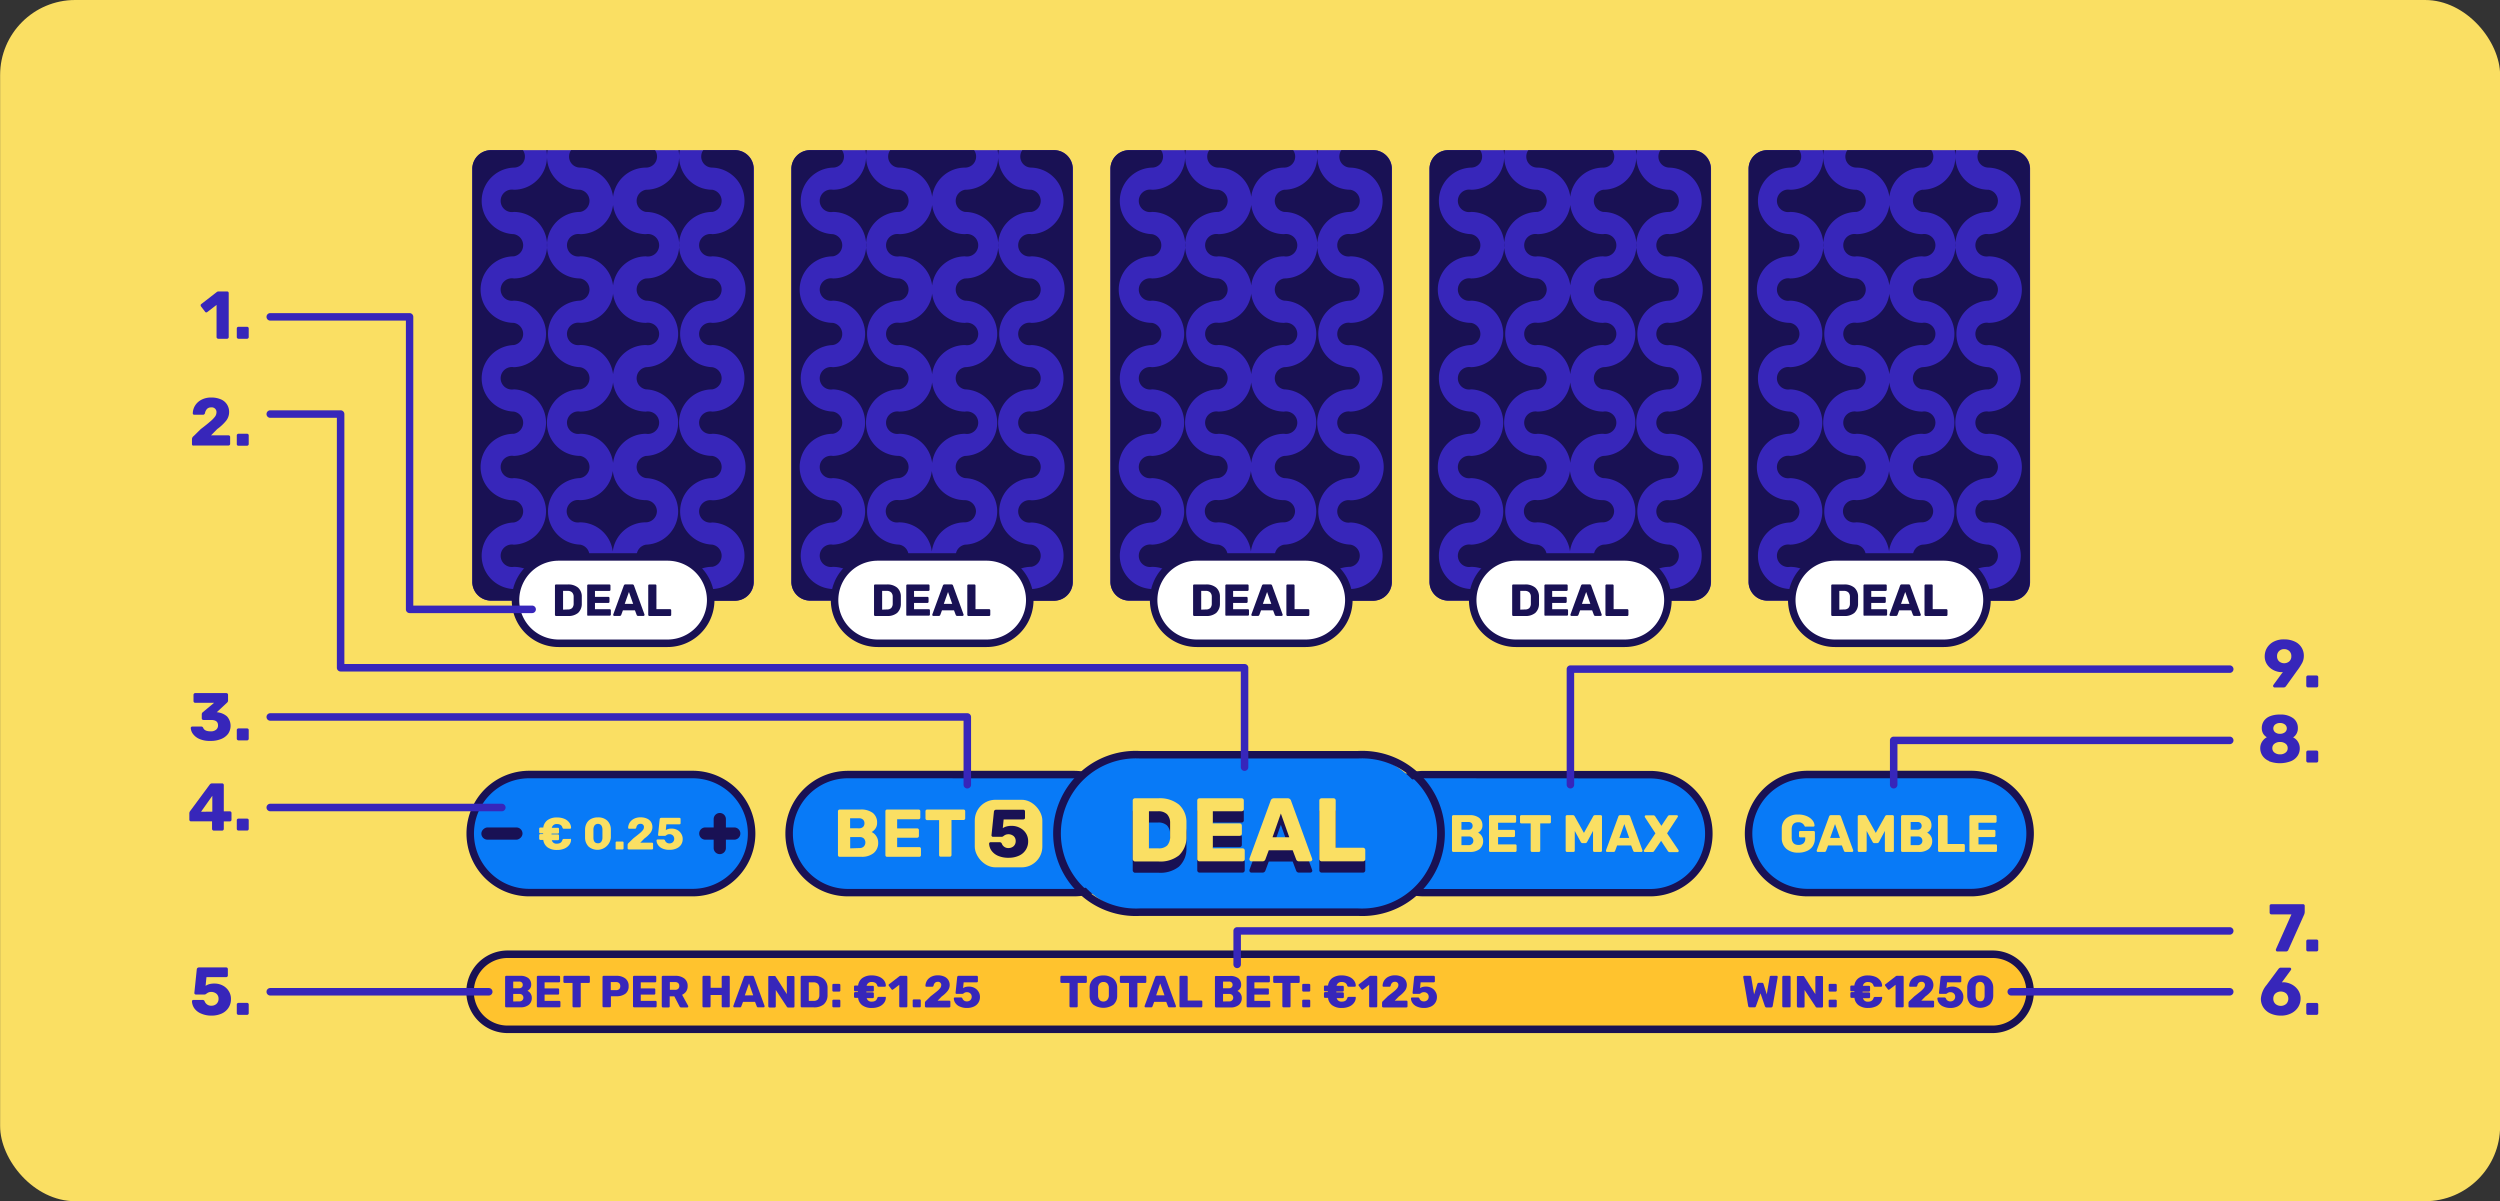 <svg id="export_layers" data-name="export layers" xmlns="http://www.w3.org/2000/svg" viewBox="0 0 666 320"><rect x="0" y="0" width="666" height="320" fill="#333333" stroke="none"/><defs><style>.cls-1{fill:#fadf63;}.cls-2{fill:none;}.cls-3{fill:#3726ba;}.cls-4{fill:#191154;}.cls-5{fill:#087af7;}.cls-6{fill:#ffc32e;}.cls-7{fill:#fff;}</style></defs><rect class="cls-1" x="0.03" width="666" height="320" rx="20"/><rect class="cls-2" x="0.03" width="666" height="320"/><rect class="cls-3" x="464.82" y="39" width="77" height="122" rx="6"/><path class="cls-1" d="M535.82,40a5,5,0,0,1,5,5V155a5,5,0,0,1-5,5h-65a5,5,0,0,1-5-5V45a5,5,0,0,1,5-5h65m0-2h-65a7,7,0,0,0-7,7V155a7,7,0,0,0,7,7h65a7,7,0,0,0,7-7V45a7,7,0,0,0-7-7Z"/><path class="cls-4" d="M494.56,44.65a8.84,8.84,0,0,1,8.76,7.79,8.84,8.84,0,0,1,8.76-7.79A2.94,2.94,0,0,0,514.49,40H492.15a2.94,2.94,0,0,0,2.41,4.65Z"/><path class="cls-4" d="M476.89,156.92a8.87,8.87,0,0,1,0-17.73,3,3,0,0,0,0-5.91h0a8.86,8.86,0,0,1,0-17.72,3,3,0,0,0,0-5.91,8.87,8.87,0,0,1,0-17.73,3,3,0,0,0,0-5.91h0a8.86,8.86,0,0,1,0-17.72,3,3,0,0,0,0-5.91,8.87,8.87,0,0,1,0-17.73A2.95,2.95,0,0,0,479.3,40h-8.48a5,5,0,0,0-5,5V155a5,5,0,0,0,5,5h9s0-.08,0-.13A3,3,0,0,0,476.89,156.92Z"/><path class="cls-4" d="M494.56,151a3,3,0,0,0,0-5.91,8.87,8.87,0,0,1,0-17.73h0a3,3,0,0,0,0-5.91,8.86,8.86,0,0,1,0-17.72,3,3,0,0,0,0-5.91,8.87,8.87,0,0,1,0-17.73h0a3,3,0,0,0,0-5.91,8.86,8.86,0,0,1,0-17.72,3,3,0,0,0,0-5.91,8.85,8.85,0,0,1-8.84-8.86,8.67,8.67,0,0,1,.17-1.7h-.33a9.51,9.51,0,0,1,.16,1.7,8.84,8.84,0,0,1-8.83,8.86,3,3,0,1,0,0,5.91,8.86,8.86,0,0,1,0,17.72,3,3,0,1,0,0,5.91h0a8.87,8.87,0,0,1,0,17.73,3,3,0,1,0,0,5.91,8.87,8.87,0,0,1,0,17.73,3,3,0,1,0,0,5.91h0a8.87,8.87,0,0,1,0,17.73,3,3,0,1,0,0,5.91,8.84,8.84,0,0,1,8.83,8.86V160h0s0-.08,0-.13A8.85,8.85,0,0,1,494.56,151Z"/><path class="cls-4" d="M515,159.87a3,3,0,0,0-3-3,8.84,8.84,0,0,1-8.76-7.79,8.84,8.84,0,0,1-8.76,7.79,3,3,0,0,0-3,3,.51.51,0,0,0,0,.13H515S515,159.92,515,159.87Z"/><path class="cls-4" d="M503.32,123.34a8.84,8.84,0,0,1,8.76-7.78,3,3,0,1,0,0-5.91,8.84,8.84,0,0,1-8.76-7.79,8.84,8.84,0,0,1-8.76,7.79,3,3,0,1,0,0,5.91A8.83,8.83,0,0,1,503.32,123.34Z"/><path class="cls-4" d="M515,136.24a3,3,0,0,0-3-3h0a8.84,8.84,0,0,1-8.76-7.78,8.84,8.84,0,0,1-8.76,7.78h0a3,3,0,1,0,0,5.91,8.84,8.84,0,0,1,8.76,7.79,8.84,8.84,0,0,1,8.76-7.79A3,3,0,0,0,515,136.24Z"/><path class="cls-4" d="M535.82,40h-8.47a2.94,2.94,0,0,0,2.41,4.65,8.87,8.87,0,0,1,0,17.73,3,3,0,1,0,0,5.91,8.86,8.86,0,0,1,0,17.72h0a3,3,0,1,0,0,5.91,8.87,8.87,0,0,1,0,17.73,3,3,0,1,0,0,5.91,8.86,8.86,0,0,1,0,17.72h0a3,3,0,1,0,0,5.91,8.87,8.87,0,0,1,0,17.73,3,3,0,0,0-3,3s0,.09,0,.13h9a5,5,0,0,0,5-5V45A5,5,0,0,0,535.82,40Z"/><path class="cls-4" d="M529.76,151a3,3,0,0,0,0-5.91,8.87,8.87,0,0,1,0-17.73h0a3,3,0,0,0,0-5.91,8.86,8.86,0,0,1,0-17.72,3,3,0,0,0,0-5.91,8.87,8.87,0,0,1,0-17.73h0a3,3,0,0,0,0-5.91,8.86,8.86,0,0,1,0-17.72,3,3,0,0,0,0-5.91,8.85,8.85,0,0,1-8.84-8.86,8.67,8.67,0,0,1,.17-1.7h-.34a8.67,8.67,0,0,1,.17,1.7,8.85,8.85,0,0,1-8.84,8.86,3,3,0,0,0,0,5.91,8.86,8.86,0,0,1,0,17.72,3,3,0,0,0,0,5.91h0a8.87,8.87,0,0,1,0,17.73,3,3,0,0,0,0,5.91,8.87,8.87,0,0,1,0,17.73,3,3,0,0,0,0,5.91h0a8.87,8.87,0,0,1,0,17.73,3,3,0,0,0,0,5.91,8.85,8.85,0,0,1,8.84,8.86s0,.09,0,.13h0s0-.08,0-.13A8.85,8.85,0,0,1,529.76,151Z"/><path class="cls-4" d="M503.32,99.71a8.84,8.84,0,0,1,8.76-7.79,3,3,0,1,0,0-5.91h0a8.84,8.84,0,0,1-8.76-7.78A8.84,8.84,0,0,1,494.56,86h0a3,3,0,1,0,0,5.91A8.84,8.84,0,0,1,503.32,99.71Z"/><path class="cls-4" d="M503.32,76.07a8.84,8.84,0,0,1,8.76-7.78,3,3,0,1,0,0-5.91,8.84,8.84,0,0,1-8.76-7.79,8.84,8.84,0,0,1-8.76,7.79,3,3,0,1,0,0,5.91A8.83,8.83,0,0,1,503.32,76.07Z"/><rect class="cls-3" x="379.82" y="39" width="77" height="122" rx="6"/><path class="cls-1" d="M450.82,40a5,5,0,0,1,5,5V155a5,5,0,0,1-5,5h-65a5,5,0,0,1-5-5V45a5,5,0,0,1,5-5h65m0-2h-65a7,7,0,0,0-7,7V155a7,7,0,0,0,7,7h65a7,7,0,0,0,7-7V45a7,7,0,0,0-7-7Z"/><path class="cls-4" d="M409.56,44.65a8.84,8.84,0,0,1,8.76,7.79,8.84,8.84,0,0,1,8.76-7.79A2.94,2.94,0,0,0,429.49,40H407.15a2.94,2.94,0,0,0,2.41,4.65Z"/><path class="cls-4" d="M391.89,156.92a8.87,8.87,0,0,1,0-17.73,3,3,0,0,0,0-5.91h0a8.86,8.86,0,0,1,0-17.72,3,3,0,0,0,0-5.91,8.87,8.87,0,0,1,0-17.73,3,3,0,0,0,0-5.91h0a8.86,8.86,0,0,1,0-17.72,3,3,0,0,0,0-5.91,8.87,8.87,0,0,1,0-17.73A2.95,2.95,0,0,0,394.3,40h-8.48a5,5,0,0,0-5,5V155a5,5,0,0,0,5,5h9s0-.08,0-.13A3,3,0,0,0,391.89,156.92Z"/><path class="cls-4" d="M409.56,151a3,3,0,0,0,0-5.91,8.87,8.87,0,0,1,0-17.73h0a3,3,0,0,0,0-5.91,8.86,8.86,0,0,1,0-17.72,3,3,0,0,0,0-5.91,8.87,8.87,0,0,1,0-17.73h0a3,3,0,0,0,0-5.91,8.86,8.86,0,0,1,0-17.72,3,3,0,0,0,0-5.91,8.85,8.85,0,0,1-8.84-8.86,8.67,8.67,0,0,1,.17-1.7h-.33a9.51,9.51,0,0,1,.16,1.7,8.84,8.84,0,0,1-8.83,8.86,3,3,0,1,0,0,5.91,8.86,8.86,0,0,1,0,17.72,3,3,0,1,0,0,5.91h0a8.87,8.87,0,0,1,0,17.73,3,3,0,1,0,0,5.91,8.87,8.87,0,0,1,0,17.73,3,3,0,1,0,0,5.91h0a8.87,8.87,0,0,1,0,17.73,3,3,0,1,0,0,5.91,8.84,8.84,0,0,1,8.83,8.86V160h0s0-.08,0-.13A8.85,8.85,0,0,1,409.56,151Z"/><path class="cls-4" d="M430,159.87a3,3,0,0,0-3-3,8.84,8.84,0,0,1-8.76-7.79,8.84,8.84,0,0,1-8.76,7.79,3,3,0,0,0-3,3,.51.51,0,0,0,0,.13H430S430,159.92,430,159.87Z"/><path class="cls-4" d="M418.32,123.34a8.84,8.84,0,0,1,8.76-7.78,3,3,0,1,0,0-5.91,8.84,8.84,0,0,1-8.76-7.79,8.84,8.84,0,0,1-8.76,7.79,3,3,0,1,0,0,5.91A8.83,8.83,0,0,1,418.32,123.34Z"/><path class="cls-4" d="M430,136.24a3,3,0,0,0-3-3h0a8.84,8.84,0,0,1-8.76-7.78,8.84,8.84,0,0,1-8.76,7.78h0a3,3,0,1,0,0,5.91,8.84,8.84,0,0,1,8.76,7.79,8.84,8.84,0,0,1,8.76-7.79A3,3,0,0,0,430,136.24Z"/><path class="cls-4" d="M450.82,40h-8.47a2.94,2.94,0,0,0,2.41,4.65,8.87,8.87,0,0,1,0,17.73,3,3,0,1,0,0,5.91,8.86,8.86,0,0,1,0,17.72h0a3,3,0,1,0,0,5.91,8.87,8.87,0,0,1,0,17.73,3,3,0,1,0,0,5.91,8.86,8.86,0,0,1,0,17.72h0a3,3,0,1,0,0,5.91,8.87,8.87,0,0,1,0,17.73,3,3,0,0,0-3,3s0,.09,0,.13h9a5,5,0,0,0,5-5V45A5,5,0,0,0,450.82,40Z"/><path class="cls-4" d="M444.76,151a3,3,0,0,0,0-5.91,8.87,8.87,0,0,1,0-17.73h0a3,3,0,0,0,0-5.91,8.86,8.86,0,0,1,0-17.72,3,3,0,0,0,0-5.91,8.87,8.87,0,0,1,0-17.73h0a3,3,0,0,0,0-5.91,8.86,8.86,0,0,1,0-17.72,3,3,0,0,0,0-5.91,8.85,8.85,0,0,1-8.84-8.86,8.67,8.67,0,0,1,.17-1.7h-.34a8.67,8.67,0,0,1,.17,1.7,8.85,8.85,0,0,1-8.84,8.86,3,3,0,0,0,0,5.91,8.86,8.86,0,0,1,0,17.72,3,3,0,0,0,0,5.91h0a8.87,8.87,0,0,1,0,17.73,3,3,0,0,0,0,5.91,8.87,8.87,0,0,1,0,17.73,3,3,0,0,0,0,5.91h0a8.87,8.87,0,0,1,0,17.73,3,3,0,0,0,0,5.91,8.85,8.85,0,0,1,8.84,8.86s0,.09,0,.13h0s0-.08,0-.13A8.85,8.85,0,0,1,444.76,151Z"/><path class="cls-4" d="M418.32,99.71a8.84,8.84,0,0,1,8.76-7.79,3,3,0,1,0,0-5.91h0a8.84,8.84,0,0,1-8.76-7.78A8.84,8.84,0,0,1,409.56,86h0a3,3,0,1,0,0,5.91A8.84,8.84,0,0,1,418.32,99.71Z"/><path class="cls-4" d="M418.32,76.07a8.84,8.84,0,0,1,8.76-7.78,3,3,0,1,0,0-5.91,8.84,8.84,0,0,1-8.76-7.79,8.84,8.84,0,0,1-8.76,7.79,3,3,0,1,0,0,5.91A8.83,8.83,0,0,1,418.32,76.07Z"/><rect class="cls-3" x="294.82" y="39" width="77" height="122" rx="6"/><path class="cls-1" d="M365.82,40a5,5,0,0,1,5,5V155a5,5,0,0,1-5,5h-65a5,5,0,0,1-5-5V45a5,5,0,0,1,5-5h65m0-2h-65a7,7,0,0,0-7,7V155a7,7,0,0,0,7,7h65a7,7,0,0,0,7-7V45a7,7,0,0,0-7-7Z"/><path class="cls-4" d="M324.56,44.65a8.84,8.84,0,0,1,8.76,7.79,8.84,8.84,0,0,1,8.76-7.79A2.94,2.94,0,0,0,344.49,40H322.15a2.94,2.94,0,0,0,2.41,4.65Z"/><path class="cls-4" d="M306.89,156.92a8.87,8.87,0,0,1,0-17.73,3,3,0,0,0,0-5.91h0a8.86,8.86,0,0,1,0-17.72,3,3,0,0,0,0-5.91,8.87,8.87,0,0,1,0-17.73,3,3,0,0,0,0-5.91h0a8.86,8.86,0,0,1,0-17.72,3,3,0,0,0,0-5.91,8.87,8.87,0,0,1,0-17.73A2.95,2.95,0,0,0,309.3,40h-8.48a5,5,0,0,0-5,5V155a5,5,0,0,0,5,5h9s0-.08,0-.13A3,3,0,0,0,306.89,156.92Z"/><path class="cls-4" d="M324.56,151a3,3,0,0,0,0-5.91,8.87,8.87,0,0,1,0-17.73h0a3,3,0,0,0,0-5.91,8.86,8.86,0,0,1,0-17.72,3,3,0,0,0,0-5.91,8.87,8.87,0,0,1,0-17.73h0a3,3,0,0,0,0-5.91,8.86,8.86,0,0,1,0-17.72,3,3,0,0,0,0-5.91,8.85,8.85,0,0,1-8.84-8.86,8.67,8.67,0,0,1,.17-1.7h-.33a9.51,9.51,0,0,1,.16,1.7,8.84,8.84,0,0,1-8.83,8.86,3,3,0,1,0,0,5.91,8.86,8.86,0,0,1,0,17.72,3,3,0,1,0,0,5.91h0a8.87,8.87,0,0,1,0,17.73,3,3,0,1,0,0,5.91,8.87,8.87,0,0,1,0,17.73,3,3,0,1,0,0,5.91h0a8.87,8.87,0,0,1,0,17.73,3,3,0,1,0,0,5.91,8.84,8.84,0,0,1,8.83,8.86V160h0s0-.08,0-.13A8.85,8.85,0,0,1,324.56,151Z"/><path class="cls-4" d="M345,159.87a3,3,0,0,0-3-3,8.84,8.84,0,0,1-8.76-7.79,8.84,8.84,0,0,1-8.76,7.79,3,3,0,0,0-3,3,.51.51,0,0,0,0,.13H345S345,159.92,345,159.87Z"/><path class="cls-4" d="M333.32,123.34a8.84,8.84,0,0,1,8.76-7.78,3,3,0,1,0,0-5.91,8.84,8.84,0,0,1-8.76-7.79,8.84,8.84,0,0,1-8.76,7.79,3,3,0,1,0,0,5.91A8.83,8.83,0,0,1,333.32,123.34Z"/><path class="cls-4" d="M345,136.24a3,3,0,0,0-3-3h0a8.84,8.84,0,0,1-8.76-7.78,8.84,8.84,0,0,1-8.76,7.78h0a3,3,0,1,0,0,5.91,8.84,8.84,0,0,1,8.76,7.79,8.84,8.84,0,0,1,8.76-7.79A3,3,0,0,0,345,136.24Z"/><path class="cls-4" d="M365.82,40h-8.47a2.94,2.94,0,0,0,2.41,4.65,8.87,8.87,0,0,1,0,17.73,3,3,0,1,0,0,5.91,8.86,8.86,0,0,1,0,17.72h0a3,3,0,1,0,0,5.91,8.87,8.87,0,0,1,0,17.73,3,3,0,1,0,0,5.91,8.86,8.86,0,0,1,0,17.72h0a3,3,0,1,0,0,5.91,8.87,8.87,0,0,1,0,17.73,3,3,0,0,0-3,3s0,.09,0,.13h9a5,5,0,0,0,5-5V45A5,5,0,0,0,365.82,40Z"/><path class="cls-4" d="M359.76,151a3,3,0,0,0,0-5.91,8.87,8.87,0,0,1,0-17.73h0a3,3,0,0,0,0-5.91,8.86,8.86,0,0,1,0-17.72,3,3,0,0,0,0-5.91,8.87,8.87,0,0,1,0-17.73h0a3,3,0,0,0,0-5.91,8.86,8.86,0,0,1,0-17.72,3,3,0,0,0,0-5.91,8.85,8.85,0,0,1-8.84-8.86,8.67,8.67,0,0,1,.17-1.7h-.34a8.67,8.67,0,0,1,.17,1.7,8.85,8.85,0,0,1-8.84,8.86,3,3,0,0,0,0,5.91,8.86,8.86,0,0,1,0,17.72,3,3,0,0,0,0,5.91h0a8.87,8.87,0,0,1,0,17.73,3,3,0,0,0,0,5.91,8.87,8.87,0,0,1,0,17.73,3,3,0,0,0,0,5.91h0a8.87,8.87,0,0,1,0,17.73,3,3,0,0,0,0,5.91,8.85,8.85,0,0,1,8.84,8.86s0,.09,0,.13h0s0-.08,0-.13A8.85,8.85,0,0,1,359.76,151Z"/><path class="cls-4" d="M333.32,99.71a8.84,8.84,0,0,1,8.76-7.79,3,3,0,1,0,0-5.91h0a8.84,8.84,0,0,1-8.76-7.78A8.84,8.84,0,0,1,324.56,86h0a3,3,0,1,0,0,5.91A8.84,8.84,0,0,1,333.32,99.71Z"/><path class="cls-4" d="M333.32,76.07a8.84,8.84,0,0,1,8.76-7.78,3,3,0,1,0,0-5.91,8.84,8.84,0,0,1-8.76-7.79,8.84,8.84,0,0,1-8.76,7.79,3,3,0,1,0,0,5.91A8.83,8.83,0,0,1,333.32,76.07Z"/><rect class="cls-3" x="209.82" y="39" width="77" height="122" rx="6"/><path class="cls-1" d="M280.82,40a5,5,0,0,1,5,5V155a5,5,0,0,1-5,5h-65a5,5,0,0,1-5-5V45a5,5,0,0,1,5-5h65m0-2h-65a7,7,0,0,0-7,7V155a7,7,0,0,0,7,7h65a7,7,0,0,0,7-7V45a7,7,0,0,0-7-7Z"/><path class="cls-4" d="M239.56,44.65a8.84,8.84,0,0,1,8.76,7.79,8.84,8.84,0,0,1,8.76-7.79A2.94,2.94,0,0,0,259.49,40H237.15a2.94,2.94,0,0,0,2.41,4.65Z"/><path class="cls-4" d="M221.89,156.92a8.87,8.87,0,0,1,0-17.73,3,3,0,0,0,0-5.91h0a8.86,8.86,0,0,1,0-17.72,3,3,0,0,0,0-5.91,8.87,8.87,0,0,1,0-17.73,3,3,0,0,0,0-5.91h0a8.86,8.86,0,0,1,0-17.72,3,3,0,0,0,0-5.91,8.87,8.87,0,0,1,0-17.73A2.95,2.95,0,0,0,224.3,40h-8.48a5,5,0,0,0-5,5V155a5,5,0,0,0,5,5h9s0-.08,0-.13A3,3,0,0,0,221.89,156.92Z"/><path class="cls-4" d="M239.56,151a3,3,0,0,0,0-5.91,8.87,8.87,0,0,1,0-17.73h0a3,3,0,0,0,0-5.91,8.86,8.86,0,0,1,0-17.72,3,3,0,0,0,0-5.91,8.87,8.87,0,0,1,0-17.73h0a3,3,0,0,0,0-5.91,8.86,8.86,0,0,1,0-17.72,3,3,0,0,0,0-5.91,8.85,8.85,0,0,1-8.84-8.86,8.67,8.67,0,0,1,.17-1.7h-.33a9.51,9.51,0,0,1,.16,1.7,8.84,8.84,0,0,1-8.83,8.86,3,3,0,1,0,0,5.91,8.86,8.86,0,0,1,0,17.72,3,3,0,1,0,0,5.91h0a8.87,8.87,0,0,1,0,17.73,3,3,0,1,0,0,5.91,8.87,8.87,0,0,1,0,17.73,3,3,0,1,0,0,5.91h0a8.87,8.87,0,0,1,0,17.73,3,3,0,1,0,0,5.91,8.84,8.84,0,0,1,8.83,8.86V160h0s0-.08,0-.13A8.85,8.85,0,0,1,239.56,151Z"/><path class="cls-4" d="M260,159.87a3,3,0,0,0-3-3,8.84,8.84,0,0,1-8.76-7.79,8.84,8.84,0,0,1-8.76,7.79,3,3,0,0,0-3,3,.51.51,0,0,0,0,.13H260S260,159.92,260,159.87Z"/><path class="cls-4" d="M248.32,123.34a8.84,8.84,0,0,1,8.76-7.78,3,3,0,1,0,0-5.91,8.84,8.84,0,0,1-8.76-7.79,8.84,8.84,0,0,1-8.76,7.79,3,3,0,1,0,0,5.91A8.83,8.83,0,0,1,248.32,123.34Z"/><path class="cls-4" d="M260,136.24a3,3,0,0,0-3-3h0a8.84,8.84,0,0,1-8.76-7.78,8.84,8.84,0,0,1-8.76,7.78h0a3,3,0,1,0,0,5.91,8.84,8.84,0,0,1,8.76,7.79,8.84,8.84,0,0,1,8.76-7.79A3,3,0,0,0,260,136.24Z"/><path class="cls-4" d="M280.82,40h-8.47a2.94,2.94,0,0,0,2.41,4.65,8.87,8.87,0,0,1,0,17.73,3,3,0,1,0,0,5.91,8.86,8.86,0,0,1,0,17.72h0a3,3,0,1,0,0,5.91,8.87,8.87,0,0,1,0,17.73,3,3,0,1,0,0,5.91,8.86,8.86,0,0,1,0,17.72h0a3,3,0,1,0,0,5.91,8.87,8.87,0,0,1,0,17.73,3,3,0,0,0-3,3s0,.09,0,.13h9a5,5,0,0,0,5-5V45A5,5,0,0,0,280.82,40Z"/><path class="cls-4" d="M274.76,151a3,3,0,0,0,0-5.91,8.87,8.87,0,0,1,0-17.73h0a3,3,0,0,0,0-5.91,8.86,8.86,0,0,1,0-17.72,3,3,0,0,0,0-5.91,8.87,8.87,0,0,1,0-17.73h0a3,3,0,0,0,0-5.91,8.86,8.86,0,0,1,0-17.72,3,3,0,0,0,0-5.91,8.85,8.85,0,0,1-8.84-8.86,8.67,8.67,0,0,1,.17-1.7h-.34a8.67,8.67,0,0,1,.17,1.7,8.85,8.85,0,0,1-8.84,8.86,3,3,0,0,0,0,5.91,8.86,8.86,0,0,1,0,17.72,3,3,0,0,0,0,5.91h0a8.87,8.87,0,0,1,0,17.73,3,3,0,0,0,0,5.91,8.87,8.87,0,0,1,0,17.73,3,3,0,0,0,0,5.91h0a8.87,8.87,0,0,1,0,17.73,3,3,0,0,0,0,5.91,8.85,8.85,0,0,1,8.84,8.86s0,.09,0,.13h0s0-.08,0-.13A8.85,8.85,0,0,1,274.76,151Z"/><path class="cls-4" d="M248.32,99.71a8.84,8.84,0,0,1,8.76-7.79,3,3,0,1,0,0-5.91h0a8.84,8.84,0,0,1-8.76-7.78A8.84,8.84,0,0,1,239.56,86h0a3,3,0,1,0,0,5.91A8.84,8.84,0,0,1,248.32,99.71Z"/><path class="cls-4" d="M248.32,76.07a8.84,8.84,0,0,1,8.76-7.78,3,3,0,1,0,0-5.91,8.84,8.84,0,0,1-8.76-7.79,8.84,8.84,0,0,1-8.76,7.79,3,3,0,1,0,0,5.91A8.83,8.83,0,0,1,248.32,76.07Z"/><rect class="cls-3" x="124.82" y="39" width="77" height="122" rx="6"/><path class="cls-1" d="M195.82,40a5,5,0,0,1,5,5V155a5,5,0,0,1-5,5h-65a5,5,0,0,1-5-5V45a5,5,0,0,1,5-5h65m0-2h-65a7,7,0,0,0-7,7V155a7,7,0,0,0,7,7h65a7,7,0,0,0,7-7V45a7,7,0,0,0-7-7Z"/><path class="cls-4" d="M154.56,44.65a8.84,8.84,0,0,1,8.76,7.79,8.84,8.84,0,0,1,8.76-7.79A2.94,2.94,0,0,0,174.49,40H152.15a2.94,2.94,0,0,0,2.41,4.65Z"/><path class="cls-4" d="M136.89,156.92a8.87,8.87,0,0,1,0-17.73,3,3,0,0,0,0-5.91h0a8.86,8.86,0,0,1,0-17.72,3,3,0,0,0,0-5.91,8.87,8.87,0,0,1,0-17.73,3,3,0,0,0,0-5.91h0a8.86,8.86,0,0,1,0-17.72,3,3,0,0,0,0-5.91,8.87,8.87,0,0,1,0-17.73A2.95,2.95,0,0,0,139.3,40h-8.48a5,5,0,0,0-5,5V155a5,5,0,0,0,5,5h9s0-.08,0-.13A3,3,0,0,0,136.89,156.92Z"/><path class="cls-4" d="M154.56,151a3,3,0,0,0,0-5.91,8.87,8.87,0,0,1,0-17.73h0a3,3,0,0,0,0-5.91,8.86,8.86,0,0,1,0-17.72,3,3,0,0,0,0-5.91,8.87,8.87,0,0,1,0-17.73h0a3,3,0,0,0,0-5.91,8.86,8.86,0,0,1,0-17.72,3,3,0,0,0,0-5.91,8.85,8.85,0,0,1-8.84-8.86,8.67,8.67,0,0,1,.17-1.7h-.33a9.51,9.51,0,0,1,.16,1.7,8.84,8.84,0,0,1-8.83,8.86,3,3,0,1,0,0,5.91,8.86,8.86,0,0,1,0,17.72,3,3,0,1,0,0,5.91h0a8.87,8.87,0,0,1,0,17.73,3,3,0,1,0,0,5.91,8.87,8.87,0,0,1,0,17.73,3,3,0,1,0,0,5.91h0a8.87,8.87,0,0,1,0,17.73,3,3,0,1,0,0,5.91,8.84,8.84,0,0,1,8.83,8.86V160h0s0-.08,0-.13A8.85,8.85,0,0,1,154.56,151Z"/><path class="cls-4" d="M175,159.87a3,3,0,0,0-3-3,8.84,8.84,0,0,1-8.76-7.79,8.84,8.84,0,0,1-8.76,7.79,3,3,0,0,0-3,3,.51.51,0,0,0,0,.13H175S175,159.92,175,159.87Z"/><path class="cls-4" d="M163.32,123.34a8.84,8.84,0,0,1,8.76-7.78,3,3,0,1,0,0-5.91,8.84,8.84,0,0,1-8.76-7.79,8.84,8.84,0,0,1-8.76,7.79,3,3,0,1,0,0,5.91A8.83,8.83,0,0,1,163.32,123.34Z"/><path class="cls-4" d="M175,136.24a3,3,0,0,0-3-3h0a8.84,8.84,0,0,1-8.76-7.78,8.84,8.84,0,0,1-8.76,7.78h0a3,3,0,1,0,0,5.91,8.84,8.84,0,0,1,8.76,7.79,8.84,8.84,0,0,1,8.76-7.79A3,3,0,0,0,175,136.24Z"/><path class="cls-4" d="M195.82,40h-8.47a2.94,2.94,0,0,0,2.41,4.65,8.87,8.87,0,0,1,0,17.73,3,3,0,1,0,0,5.91,8.86,8.86,0,0,1,0,17.72h0a3,3,0,1,0,0,5.91,8.87,8.87,0,0,1,0,17.73,3,3,0,1,0,0,5.91,8.86,8.86,0,0,1,0,17.72h0a3,3,0,1,0,0,5.91,8.87,8.87,0,0,1,0,17.73,3,3,0,0,0-3,3s0,.09,0,.13h9a5,5,0,0,0,5-5V45A5,5,0,0,0,195.82,40Z"/><path class="cls-4" d="M189.76,151a3,3,0,0,0,0-5.91,8.87,8.87,0,0,1,0-17.73h0a3,3,0,0,0,0-5.91,8.86,8.86,0,0,1,0-17.72,3,3,0,0,0,0-5.91,8.87,8.87,0,0,1,0-17.73h0a3,3,0,0,0,0-5.91,8.86,8.86,0,0,1,0-17.72,3,3,0,0,0,0-5.91,8.85,8.85,0,0,1-8.84-8.86,8.67,8.67,0,0,1,.17-1.7h-.34a8.67,8.67,0,0,1,.17,1.7,8.85,8.85,0,0,1-8.84,8.86,3,3,0,0,0,0,5.91,8.86,8.86,0,0,1,0,17.72,3,3,0,0,0,0,5.91h0a8.87,8.87,0,0,1,0,17.73,3,3,0,0,0,0,5.91,8.87,8.87,0,0,1,0,17.73,3,3,0,0,0,0,5.91h0a8.87,8.87,0,0,1,0,17.73,3,3,0,0,0,0,5.91,8.85,8.85,0,0,1,8.84,8.86s0,.09,0,.13h0s0-.08,0-.13A8.85,8.85,0,0,1,189.76,151Z"/><path class="cls-4" d="M163.32,99.71a8.84,8.84,0,0,1,8.76-7.79,3,3,0,1,0,0-5.91h0a8.84,8.84,0,0,1-8.76-7.78A8.84,8.84,0,0,1,154.56,86h0a3,3,0,1,0,0,5.91A8.84,8.84,0,0,1,163.32,99.71Z"/><path class="cls-4" d="M163.32,76.07a8.84,8.84,0,0,1,8.76-7.78,3,3,0,1,0,0-5.91,8.84,8.84,0,0,1-8.76-7.79,8.84,8.84,0,0,1-8.76,7.79,3,3,0,1,0,0,5.91A8.83,8.83,0,0,1,163.32,76.07Z"/><rect class="cls-5" x="210.23" y="206.33" width="91.53" height="31.46" rx="15.65"/><path class="cls-4" d="M286.11,238.79H225.88a16.67,16.67,0,0,1-16.65-16.65V222a16.67,16.67,0,0,1,16.65-16.65h60.23A16.67,16.67,0,0,1,302.76,222v.16A16.67,16.67,0,0,1,286.11,238.79Zm-60.23-31.46A14.67,14.67,0,0,0,211.23,222v.16a14.67,14.67,0,0,0,14.65,14.65h60.23a14.66,14.66,0,0,0,14.65-14.65V222a14.66,14.66,0,0,0-14.65-14.65Z"/><rect class="cls-1" x="259.68" y="213.06" width="18" height="18" rx="5.51"/><rect class="cls-5" x="363.71" y="206.33" width="91.53" height="31.46" rx="15.63"/><path class="cls-4" d="M439.61,238.79H379.34a16.65,16.65,0,0,1-16.63-16.63V222a16.65,16.65,0,0,1,16.63-16.63h60.27A16.65,16.65,0,0,1,456.23,222v.2A16.65,16.65,0,0,1,439.61,238.79Zm-60.27-31.46A14.64,14.64,0,0,0,364.71,222v.2a14.64,14.64,0,0,0,14.63,14.63h60.27a14.64,14.64,0,0,0,14.62-14.63V222a14.64,14.64,0,0,0-14.62-14.63Z"/><rect class="cls-5" x="465.82" y="206.33" width="75" height="31.46" rx="15.73"/><path class="cls-4" d="M525.09,238.79H481.55a16.73,16.73,0,0,1,0-33.46h43.54a16.73,16.73,0,1,1,0,33.46Zm-43.54-31.46a14.73,14.73,0,0,0,0,29.46h43.54a14.73,14.73,0,1,0,0-29.46Z"/><rect class="cls-5" x="125.23" y="206.33" width="75" height="31.46" rx="15.73"/><path class="cls-4" d="M184.5,238.79H141a16.73,16.73,0,1,1,0-33.46H184.5a16.73,16.73,0,0,1,0,33.46ZM141,207.33a14.73,14.73,0,1,0,0,29.46H184.5a14.73,14.73,0,0,0,0-29.46Z"/><rect class="cls-6" x="125.23" y="254.21" width="415.59" height="20" rx="10"/><path class="cls-4" d="M530.82,275.21H135.23a11,11,0,0,1,0-22H530.82a11,11,0,1,1,0,22Zm-395.59-20a9,9,0,0,0,0,18H530.82a9,9,0,1,0,0-18Z"/><path class="cls-7" d="M148.81,171.34a11.49,11.49,0,1,1,0-23h29a11.49,11.49,0,1,1,0,23Z"/><path class="cls-4" d="M177.83,149.37a10.49,10.49,0,1,1,0,21h-29a10.49,10.49,0,1,1,0-21h29m0-2h-29a12.49,12.49,0,1,0,0,25h29a12.49,12.49,0,1,0,0-25Z"/><rect class="cls-5" x="282.73" y="201.09" width="100" height="41.95" rx="20.97"/><path class="cls-4" d="M361.76,244H303.71a22,22,0,1,1,0-43.94h58.05a22,22,0,1,1,0,43.94Zm-58.05-41.94a20,20,0,1,0,0,39.94h58.05a20,20,0,1,0,0-39.94Z"/><path class="cls-4" d="M301.94,232.28a.58.58,0,0,1-.18-.42v-15.6a.55.55,0,0,1,.18-.43.61.61,0,0,1,.42-.17h6.24a8.1,8.1,0,0,1,5.47,1.68,6.32,6.32,0,0,1,2,4.87c0,.47,0,1.08,0,1.85s0,1.38,0,1.82a6.56,6.56,0,0,1-2,5,8,8,0,0,1-5.41,1.62h-6.36A.58.58,0,0,1,301.94,232.28ZM308.6,229a3.17,3.17,0,0,0,2.33-.75,3.47,3.47,0,0,0,.79-2.41c0-.47,0-1.07,0-1.8s0-1.33,0-1.78a3.29,3.29,0,0,0-.85-2.38,3.35,3.35,0,0,0-2.39-.76h-2.4V229Z"/><path class="cls-4" d="M319.13,232.28a.58.58,0,0,1-.18-.42v-15.6a.55.55,0,0,1,.18-.43.61.61,0,0,1,.42-.17h11.2a.62.62,0,0,1,.44.17.57.57,0,0,1,.16.43v2.26a.6.6,0,0,1-.16.42.59.59,0,0,1-.44.18H323.1v3.24h7.13a.57.57,0,0,1,.43.18.62.62,0,0,1,.17.44v2.09a.61.61,0,0,1-.17.42.57.57,0,0,1-.43.18H323.1V229H331a.58.58,0,0,1,.6.6v2.26a.61.61,0,0,1-.17.42.57.57,0,0,1-.43.18h-11.4A.58.58,0,0,1,319.13,232.28Z"/><path class="cls-4" d="M333,232.3a.48.48,0,0,1-.15-.34,1.09,1.09,0,0,1,0-.22l5.64-15.41a.89.89,0,0,1,.31-.48,1,1,0,0,1,.63-.19H343a.94.94,0,0,1,.62.19.91.91,0,0,1,.32.48l5.61,15.41.05.22a.45.45,0,0,1-.16.34.47.47,0,0,1-.37.16h-3a.76.76,0,0,1-.77-.5l-.93-2.45H338l-.91,2.45a.78.78,0,0,1-.8.5h-2.95A.47.47,0,0,1,333,232.3Zm10.46-6.25-2.24-6.33L339,226.05Z"/><path class="cls-4" d="M351.65,232.28a.58.58,0,0,1-.18-.42v-15.6a.55.55,0,0,1,.18-.43.61.61,0,0,1,.42-.17h3.16a.62.62,0,0,1,.44.17.57.57,0,0,1,.16.43v12.58h7.28a.57.57,0,0,1,.43.18.62.62,0,0,1,.17.44v2.4a.61.61,0,0,1-.17.42.57.57,0,0,1-.43.18h-11A.58.58,0,0,1,351.65,232.28Z"/><path class="cls-1" d="M301.94,229.28a.58.58,0,0,1-.18-.42v-15.6a.55.55,0,0,1,.18-.43.61.61,0,0,1,.42-.17h6.24a8.1,8.1,0,0,1,5.47,1.68,6.32,6.32,0,0,1,2,4.87c0,.47,0,1.08,0,1.85s0,1.38,0,1.82a6.56,6.56,0,0,1-2,5,8,8,0,0,1-5.41,1.62h-6.36A.58.58,0,0,1,301.94,229.28ZM308.6,226a3.17,3.17,0,0,0,2.33-.75,3.47,3.47,0,0,0,.79-2.41c0-.47,0-1.07,0-1.8s0-1.33,0-1.78a3.29,3.29,0,0,0-.85-2.38,3.35,3.35,0,0,0-2.39-.76h-2.4V226Z"/><path class="cls-1" d="M319.13,229.28a.58.58,0,0,1-.18-.42v-15.6a.55.55,0,0,1,.18-.43.61.61,0,0,1,.42-.17h11.2a.62.62,0,0,1,.44.17.57.57,0,0,1,.16.43v2.26a.6.6,0,0,1-.16.42.59.59,0,0,1-.44.18H323.1v3.24h7.13a.57.57,0,0,1,.43.18.62.62,0,0,1,.17.44v2.09a.61.61,0,0,1-.17.42.57.57,0,0,1-.43.18H323.1V226H331a.58.58,0,0,1,.6.6v2.26a.61.61,0,0,1-.17.42.57.57,0,0,1-.43.18h-11.4A.58.58,0,0,1,319.13,229.28Z"/><path class="cls-1" d="M333,229.3a.48.48,0,0,1-.15-.34,1.09,1.09,0,0,1,0-.22l5.64-15.41a.89.89,0,0,1,.31-.48,1,1,0,0,1,.63-.19H343a.94.94,0,0,1,.62.19.91.91,0,0,1,.32.48l5.61,15.41.05.22a.45.45,0,0,1-.16.34.47.47,0,0,1-.37.16h-3a.76.76,0,0,1-.77-.5l-.93-2.45H338l-.91,2.45a.78.78,0,0,1-.8.5h-2.95A.47.47,0,0,1,333,229.3Zm10.46-6.25-2.24-6.33L339,223.05Z"/><path class="cls-1" d="M351.65,229.28a.58.58,0,0,1-.18-.42v-15.6a.55.55,0,0,1,.18-.43.61.61,0,0,1,.42-.17h3.16a.62.62,0,0,1,.44.17.57.57,0,0,1,.16.43v12.58h7.28a.57.57,0,0,1,.43.18.62.62,0,0,1,.17.44v2.4a.61.61,0,0,1-.17.42.57.57,0,0,1-.43.18h-11A.58.58,0,0,1,351.65,229.28Z"/><path class="cls-1" d="M223.37,228.13a.45.45,0,0,1-.14-.32v-11.7a.46.46,0,0,1,.45-.45h5.49a5.17,5.17,0,0,1,3.38.93,3.23,3.23,0,0,1,1.11,2.63,2.57,2.57,0,0,1-.46,1.53,2.92,2.92,0,0,1-1,.9,3,3,0,0,1,1.24,1.1,3,3,0,0,1,.51,1.69,3.49,3.49,0,0,1-1.19,2.81,5,5,0,0,1-3.38,1h-5.66A.42.42,0,0,1,223.37,228.13Zm5.44-7.47a1.53,1.53,0,0,0,1.1-.36,1.34,1.34,0,0,0,.38-1,1.27,1.27,0,0,0-.38-.95,1.53,1.53,0,0,0-1.1-.36h-2.34v2.66Zm.17,5.26a1.52,1.52,0,0,0,1.15-.43,1.58,1.58,0,0,0,0-2.12A1.55,1.55,0,0,0,229,223h-2.51v3Z"/><path class="cls-1" d="M236,228.13a.44.44,0,0,1-.13-.32v-11.7a.41.41,0,0,1,.13-.32.44.44,0,0,1,.32-.13h8.4a.44.44,0,0,1,.33.13.44.44,0,0,1,.12.32v1.69a.47.47,0,0,1-.12.32.44.44,0,0,1-.33.13H239v2.43h5.35a.42.42,0,0,1,.32.14.49.49,0,0,1,.13.33v1.57a.46.46,0,0,1-.13.31.42.42,0,0,1-.32.14H239v2.5h5.89a.44.44,0,0,1,.32.12.49.49,0,0,1,.13.33v1.69a.48.48,0,0,1-.13.32.41.41,0,0,1-.32.13h-8.55A.44.44,0,0,1,236,228.13Z"/><path class="cls-1" d="M250.32,228.13a.45.45,0,0,1-.14-.32v-9.32H247a.45.45,0,0,1-.32-.14.42.42,0,0,1-.13-.31v-1.93a.41.41,0,0,1,.13-.32.44.44,0,0,1,.32-.13h9.68a.44.44,0,0,1,.45.45V218a.41.41,0,0,1-.13.32.44.44,0,0,1-.32.13h-3.2v9.32a.48.48,0,0,1-.13.32.41.41,0,0,1-.32.13h-2.38A.42.42,0,0,1,250.32,228.13Z"/><path class="cls-4" d="M265.9,228a4.22,4.22,0,0,1-1.76-1.38,3.5,3.5,0,0,1-.64-1.87.37.37,0,0,1,.11-.27.33.33,0,0,1,.27-.11h2.41a.58.58,0,0,1,.58.34,1.81,1.81,0,0,0,1.82,1.21,2,2,0,0,0,1.34-.5,1.78,1.78,0,0,0,.55-1.38,1.71,1.71,0,0,0-.53-1.29,2.17,2.17,0,0,0-2.11-.39,2.79,2.79,0,0,0-.57.33.88.88,0,0,1-.48.24h-2.36a.41.41,0,0,1-.4-.4l.65-6.28a.53.53,0,0,1,.19-.4.63.63,0,0,1,.4-.14h7.22a.47.47,0,0,1,.34.13.41.41,0,0,1,.13.32v1.69a.44.44,0,0,1-.13.33.5.5,0,0,1-.34.12h-5.22l-.23,2.32a3.42,3.42,0,0,1,1-.45,4.94,4.94,0,0,1,1.4-.16,4.54,4.54,0,0,1,2.14.52,4.1,4.1,0,0,1,1.62,1.44,3.91,3.91,0,0,1,.6,2.15,4.09,4.09,0,0,1-2.44,3.83,6.47,6.47,0,0,1-2.78.56A6.78,6.78,0,0,1,265.9,228Z"/><path class="cls-1" d="M386.92,226.85a.34.34,0,0,1-.11-.24v-9.1a.36.36,0,0,1,.35-.35h4.27a4,4,0,0,1,2.63.72,2.54,2.54,0,0,1,.86,2.05,1.9,1.9,0,0,1-.36,1.18,2.3,2.3,0,0,1-.8.71,2.44,2.44,0,0,1,1.35,2.17,2.71,2.71,0,0,1-.92,2.19,4,4,0,0,1-2.63.78h-4.4A.34.34,0,0,1,386.92,226.85Zm4.23-5.8a1.17,1.17,0,0,0,.86-.29,1,1,0,0,0,.29-.76,1,1,0,0,0-.29-.74,1.2,1.2,0,0,0-.86-.28h-1.82v2.07Zm.13,4.09a1.15,1.15,0,0,0,.89-.34,1.1,1.1,0,0,0,.33-.81,1.13,1.13,0,0,0-.33-.83,1.18,1.18,0,0,0-.89-.33h-1.95v2.31Z"/><path class="cls-1" d="M396.77,226.85a.33.33,0,0,1-.1-.24v-9.1a.32.32,0,0,1,.1-.25.33.33,0,0,1,.25-.1h6.53a.34.34,0,0,1,.26.1.35.35,0,0,1,.09.25v1.32a.36.36,0,0,1-.09.24.35.35,0,0,1-.26.11h-4.46v1.89h4.16a.33.33,0,0,1,.25.1.4.4,0,0,1,.1.26v1.22a.37.37,0,0,1-.1.24.34.34,0,0,1-.25.11h-4.16v1.94h4.58a.34.34,0,0,1,.35.35v1.32a.37.37,0,0,1-.1.24.34.34,0,0,1-.25.11H397A.34.34,0,0,1,396.77,226.85Z"/><path class="cls-1" d="M407.87,226.85a.33.33,0,0,1-.1-.24v-7.25h-2.49a.34.34,0,0,1-.25-.11.33.33,0,0,1-.1-.24v-1.5a.32.32,0,0,1,.1-.25.33.33,0,0,1,.25-.1h7.53a.34.34,0,0,1,.35.35V219a.33.33,0,0,1-.1.25.32.32,0,0,1-.25.1h-2.49v7.25a.37.37,0,0,1-.1.24.34.34,0,0,1-.25.11h-1.85A.36.36,0,0,1,407.87,226.85Z"/><path class="cls-1" d="M417.2,226.85a.34.34,0,0,1-.11-.24v-9.1a.36.36,0,0,1,.35-.35H419a.5.5,0,0,1,.49.31l2.47,4.41,2.46-4.41a.52.52,0,0,1,.49-.31h1.5a.35.35,0,0,1,.26.1.32.32,0,0,1,.1.25v9.1a.32.32,0,0,1-.1.25.35.35,0,0,1-.26.1h-1.67a.33.33,0,0,1-.25-.1.33.33,0,0,1-.11-.25v-5.25l-1.57,2.93a.55.55,0,0,1-.49.32h-.73a.46.46,0,0,1-.29-.09.77.77,0,0,1-.2-.23l-1.58-2.93v5.25a.33.33,0,0,1-.1.24.31.31,0,0,1-.25.11h-1.68A.34.34,0,0,1,417.2,226.85Z"/><path class="cls-1" d="M427.92,226.87a.28.28,0,0,1-.09-.2c0-.06,0-.1,0-.13l3.29-9a.52.52,0,0,1,.19-.28.57.57,0,0,1,.36-.11h2.07a.62.62,0,0,1,.37.11.57.57,0,0,1,.18.28l3.27,9,0,.13a.28.28,0,0,1-.09.2.29.29,0,0,1-.22.09h-1.72a.45.45,0,0,1-.45-.29l-.54-1.43h-3.74l-.53,1.43a.45.45,0,0,1-.46.29h-1.73A.28.28,0,0,1,427.92,226.87Zm6.1-3.65-1.3-3.69-1.31,3.69Z"/><path class="cls-1" d="M438,226.87a.28.28,0,0,1-.09-.2.24.24,0,0,1,.06-.17L441,222l-2.83-4.34a.33.33,0,0,1,0-.17.32.32,0,0,1,.08-.2.29.29,0,0,1,.21-.09h2a.47.47,0,0,1,.28.08,1,1,0,0,1,.21.21L442.6,220l1.69-2.54a.58.58,0,0,1,.49-.29h1.94a.31.31,0,0,1,.29.29.24.24,0,0,1-.06.17L444.11,222l3.08,4.55a.27.27,0,0,1,0,.17.27.27,0,0,1-.08.2.29.29,0,0,1-.21.09h-2.09a.59.59,0,0,1-.49-.28L442.52,224l-1.84,2.69a.5.5,0,0,1-.47.28h-2A.31.31,0,0,1,438,226.87Z"/><path class="cls-1" d="M475.86,226.11a3.71,3.71,0,0,1-1.2-2.8c0-.27,0-.7,0-1.29s0-1,0-1.29a3.53,3.53,0,0,1,1.22-2.74,4.71,4.71,0,0,1,3.13-1,5.72,5.72,0,0,1,2.32.43,3.79,3.79,0,0,1,1.51,1.11,2.33,2.33,0,0,1,.55,1.39.29.29,0,0,1-.09.21.32.32,0,0,1-.21.08h-2a.46.46,0,0,1-.22,0,.32.32,0,0,1-.14-.16,1.7,1.7,0,0,0-1.67-1c-1.11,0-1.69.58-1.75,1.76,0,.26,0,.67,0,1.22s0,.95,0,1.22c.06,1.23.66,1.84,1.79,1.84a2,2,0,0,0,1.33-.42,1.64,1.64,0,0,0,.49-1.31v-.27h-1.31a.32.32,0,0,1-.25-.1.35.35,0,0,1-.1-.26v-1a.35.35,0,0,1,.1-.26.32.32,0,0,1,.25-.1h3.53a.33.33,0,0,1,.25.1.4.4,0,0,1,.1.26v1.6a3.8,3.8,0,0,1-.55,2.05,3.45,3.45,0,0,1-1.55,1.31,5.44,5.44,0,0,1-2.33.46A4.65,4.65,0,0,1,475.86,226.11Z"/><path class="cls-1" d="M484.06,226.87a.28.28,0,0,1-.09-.2.45.45,0,0,1,0-.13l3.29-9a.57.57,0,0,1,.18-.28.62.62,0,0,1,.37-.11h2.07a.57.57,0,0,1,.36.11.52.52,0,0,1,.19.28l3.27,9,0,.13a.28.28,0,0,1-.09.2.29.29,0,0,1-.22.09h-1.72a.45.45,0,0,1-.45-.29l-.54-1.43H487l-.53,1.43a.46.46,0,0,1-.47.29h-1.72A.28.28,0,0,1,484.06,226.87Zm6.1-3.65-1.31-3.69-1.3,3.69Z"/><path class="cls-1" d="M495,226.85a.33.33,0,0,1-.1-.24v-9.1a.32.32,0,0,1,.1-.25.33.33,0,0,1,.25-.1h1.51a.51.51,0,0,1,.49.31l2.46,4.41,2.47-4.41a.5.5,0,0,1,.49-.31h1.49a.34.34,0,0,1,.26.1.33.33,0,0,1,.11.25v9.1a.33.33,0,0,1-.11.25.34.34,0,0,1-.26.1h-1.66a.35.35,0,0,1-.26-.1.33.33,0,0,1-.11-.25v-5.25l-1.56,2.93a.57.57,0,0,1-.49.32h-.73a.49.49,0,0,1-.3-.09.63.63,0,0,1-.19-.23l-1.58-2.93v5.25a.37.37,0,0,1-.1.24.34.34,0,0,1-.25.11H495.2A.34.34,0,0,1,495,226.85Z"/><path class="cls-1" d="M506.54,226.85a.33.33,0,0,1-.1-.24v-9.1a.32.32,0,0,1,.1-.25.33.33,0,0,1,.25-.1h4.27a4,4,0,0,1,2.62.72,2.51,2.51,0,0,1,.86,2.05,2,2,0,0,1-.35,1.18,2.24,2.24,0,0,1-.81.71,2.43,2.43,0,0,1,1.36,2.17,2.74,2.74,0,0,1-.92,2.19,4,4,0,0,1-2.64.78h-4.39A.34.34,0,0,1,506.54,226.85Zm4.24-5.8a1.13,1.13,0,0,0,.85-.29,1,1,0,0,0,.3-.76,1,1,0,0,0-.3-.74,1.16,1.16,0,0,0-.85-.28H509v2.07Zm.12,4.09a1.15,1.15,0,0,0,.9-.34,1.13,1.13,0,0,0,.32-.81,1.16,1.16,0,0,0-.32-.83,1.19,1.19,0,0,0-.9-.33H509v2.31Z"/><path class="cls-1" d="M516.4,226.85a.34.34,0,0,1-.11-.24v-9.1a.36.36,0,0,1,.35-.35h1.85a.34.34,0,0,1,.35.35v7.34h4.24a.34.34,0,0,1,.26.1.39.39,0,0,1,.09.26v1.4a.36.36,0,0,1-.09.24.35.35,0,0,1-.26.11h-6.44A.34.34,0,0,1,516.4,226.85Z"/><path class="cls-1" d="M524.76,226.85a.34.34,0,0,1-.11-.24v-9.1a.36.36,0,0,1,.35-.35h6.54a.34.34,0,0,1,.35.35v1.32a.36.36,0,0,1-.35.35h-4.47v1.89h4.16a.32.32,0,0,1,.25.1.35.35,0,0,1,.1.26v1.22a.36.36,0,0,1-.35.35h-4.16v1.94h4.58a.36.36,0,0,1,.25.1.33.33,0,0,1,.1.25v1.32a.36.36,0,0,1-.35.35H525A.34.34,0,0,1,524.76,226.85Z"/><rect class="cls-4" x="132.09" y="216.58" width="3.26" height="10.97" rx="1.63" transform="translate(355.78 88.34) rotate(90)"/><path class="cls-4" d="M195.6,220.43h-2.22v-2.22a1.63,1.63,0,0,0-1.63-1.63h0a1.63,1.63,0,0,0-1.63,1.63v2.22H187.9a1.63,1.63,0,0,0,0,3.26h2.22v2.22a1.63,1.63,0,0,0,1.63,1.63h0a1.63,1.63,0,0,0,1.63-1.63v-2.22h2.22a1.63,1.63,0,0,0,0-3.26Z"/><path class="cls-1" d="M152.05,223.48a.27.27,0,0,1,.08.19,2.3,2.3,0,0,1-.49,1.41,3.15,3.15,0,0,1-1.32,1,4.9,4.9,0,0,1-1.94.35,4.17,4.17,0,0,1-2.49-.68,2.88,2.88,0,0,1-1.16-2h-.79a.31.31,0,0,1-.3-.3v-.95a.26.26,0,0,1,.09-.21.29.29,0,0,1,.21-.09h.75V222h-.75a.26.26,0,0,1-.21-.09.27.27,0,0,1-.09-.21v-.94a.29.29,0,0,1,.09-.22.32.32,0,0,1,.21-.08h.79a2.87,2.87,0,0,1,1.16-2,4.13,4.13,0,0,1,2.49-.69,5.09,5.09,0,0,1,1.94.35,3.08,3.08,0,0,1,1.32,1,2.3,2.3,0,0,1,.49,1.41.25.25,0,0,1-.08.18.32.32,0,0,1-.19.07h-1.62a.4.4,0,0,1-.26-.07.45.45,0,0,1-.15-.24,1.23,1.23,0,0,0-.51-.72,1.74,1.74,0,0,0-.94-.22,1.27,1.27,0,0,0-1.38,1h1.62a.28.28,0,0,1,.3.3v.94a.3.3,0,0,1-.08.21.29.29,0,0,1-.22.09h-1.69v.21h1.69a.29.29,0,0,1,.22.09.29.29,0,0,1,.08.21v.95a.32.32,0,0,1-.08.21.29.29,0,0,1-.22.09H147a1.23,1.23,0,0,0,1.35.92,1.74,1.74,0,0,0,.94-.22,1.23,1.23,0,0,0,.51-.72.46.46,0,0,1,.16-.24.39.39,0,0,1,.25-.08h1.62A.27.27,0,0,1,152.05,223.48Z"/><path class="cls-1" d="M156.78,225.51a3.38,3.38,0,0,1-.92-2.29c0-.43,0-.81,0-1.15s0-.74,0-1.19a3.63,3.63,0,0,1,.44-1.6,2.77,2.77,0,0,1,1.14-1.11,3.78,3.78,0,0,1,1.85-.42,3.46,3.46,0,0,1,2.5.88,3.25,3.25,0,0,1,.94,2.25c0,.45,0,.85,0,1.19s0,.72,0,1.15a3.61,3.61,0,0,1-5.95,2.29Zm3.39-1.25a1.89,1.89,0,0,0,.32-1.1c0-.23,0-.6,0-1.11s0-.88,0-1.09a2,2,0,0,0-.31-1.08,1.16,1.16,0,0,0-1.77,0,1.87,1.87,0,0,0-.32,1.08c0,.21,0,.58,0,1.09s0,.88,0,1.11c0,1,.44,1.49,1.2,1.49A1,1,0,0,0,160.17,224.26Z"/><path class="cls-1" d="M164,226.18A.29.29,0,0,1,164,226v-1.52a.29.29,0,0,1,.09-.22.32.32,0,0,1,.21-.08h1.52a.28.28,0,0,1,.3.3V226a.32.32,0,0,1-.08.21.29.29,0,0,1-.22.09h-1.52A.29.29,0,0,1,164,226.18Z"/><path class="cls-1" d="M167.29,226.19a.29.29,0,0,1-.09-.22v-.85a.71.71,0,0,1,.3-.59l1.25-1.22c.72-.56,1.28-1,1.65-1.31a5.19,5.19,0,0,0,.85-.85,1.2,1.2,0,0,0,.29-.73.83.83,0,0,0-.93-.95,1,1,0,0,0-.76.29,1.5,1.5,0,0,0-.35.74.37.37,0,0,1-.41.28h-1.5a.26.26,0,0,1-.25-.26,2.81,2.81,0,0,1,.43-1.41,3,3,0,0,1,1.14-1,3.7,3.7,0,0,1,1.7-.37,4.1,4.1,0,0,1,1.72.32,2.5,2.5,0,0,1,1.1.91,2.57,2.57,0,0,1,.37,1.37,2.52,2.52,0,0,1-.52,1.53,8.06,8.06,0,0,1-1.59,1.49l-1.11,1.12h3.09a.35.35,0,0,1,.22.08.29.29,0,0,1,.09.22V226a.29.29,0,0,1-.09.22.35.35,0,0,1-.22.08h-6.16A.33.33,0,0,1,167.29,226.19Z"/><path class="cls-1" d="M176.5,226.06a2.74,2.74,0,0,1-1.17-.92,2.29,2.29,0,0,1-.43-1.24.26.26,0,0,1,.25-.26h1.61a.4.4,0,0,1,.39.23,1.19,1.19,0,0,0,1.21.81,1.27,1.27,0,0,0,.89-.33,1.28,1.28,0,0,0,0-1.79,1.25,1.25,0,0,0-.9-.33,1.16,1.16,0,0,0-.5.08,1.68,1.68,0,0,0-.38.22.59.59,0,0,1-.32.15h-1.57a.25.25,0,0,1-.19-.07.29.29,0,0,1-.08-.19l.43-4.19a.35.35,0,0,1,.13-.26.39.39,0,0,1,.27-.1H181a.29.29,0,0,1,.22.09.26.26,0,0,1,.09.21v1.13a.29.29,0,0,1-.09.22.33.33,0,0,1-.22.08h-3.48l-.15,1.55a2.22,2.22,0,0,1,.66-.31,3.43,3.43,0,0,1,.93-.1,3.08,3.08,0,0,1,1.43.34,2.64,2.64,0,0,1,1.07,1,2.55,2.55,0,0,1,.41,1.43,2.77,2.77,0,0,1-.42,1.51,2.81,2.81,0,0,1-1.21,1,4.24,4.24,0,0,1-1.85.37A4.5,4.5,0,0,1,176.5,226.06Z"/><path class="cls-3" d="M134.65,268.27a.29.29,0,0,1-.09-.21v-7.8a.26.26,0,0,1,.09-.21.29.29,0,0,1,.21-.09h3.66a3.45,3.45,0,0,1,2.25.62,2.17,2.17,0,0,1,.74,1.76,1.66,1.66,0,0,1-.31,1,1.88,1.88,0,0,1-.69.61,2,2,0,0,1,.83.73,2,2,0,0,1,.33,1.13,2.31,2.31,0,0,1-.79,1.87,3.38,3.38,0,0,1-2.25.67h-3.77A.29.29,0,0,1,134.65,268.27Zm3.63-5a1,1,0,0,0,.73-.25.85.85,0,0,0,.25-.65.83.83,0,0,0-.25-.64,1,1,0,0,0-.73-.24h-1.56v1.78Zm.11,3.5a1,1,0,0,0,.76-.29.94.94,0,0,0,.28-.69,1,1,0,0,0-.28-.72,1,1,0,0,0-.76-.28h-1.67v2Z"/><path class="cls-3" d="M143.1,268.27a.29.29,0,0,1-.09-.21v-7.8a.26.26,0,0,1,.09-.21.29.29,0,0,1,.21-.09h5.6a.29.29,0,0,1,.22.09.29.29,0,0,1,.08.21v1.13a.32.32,0,0,1-.08.21.29.29,0,0,1-.22.09h-3.83v1.62h3.57a.27.27,0,0,1,.21.09.29.29,0,0,1,.09.22v1.05a.29.29,0,0,1-.09.21.27.27,0,0,1-.21.09h-3.57v1.66H149a.31.31,0,0,1,.3.3v1.13a.29.29,0,0,1-.09.21.27.27,0,0,1-.21.09h-5.7A.29.29,0,0,1,143.1,268.27Z"/><path class="cls-3" d="M152.61,268.27a.29.29,0,0,1-.09-.21v-6.21h-2.13a.31.31,0,0,1-.3-.3v-1.29a.26.26,0,0,1,.09-.21.29.29,0,0,1,.21-.09h6.45a.29.29,0,0,1,.22.09.29.29,0,0,1,.08.21v1.29a.3.3,0,0,1-.08.21.29.29,0,0,1-.22.09h-2.13v6.21a.29.29,0,0,1-.09.21.27.27,0,0,1-.21.09h-1.59A.29.29,0,0,1,152.61,268.27Z"/><path class="cls-3" d="M160.6,268.27a.29.29,0,0,1-.09-.21v-7.8a.26.26,0,0,1,.09-.21.29.29,0,0,1,.21-.09h3.36a3.77,3.77,0,0,1,2.42.71,2.48,2.48,0,0,1,.88,2.06,2.43,2.43,0,0,1-.87,2,3.9,3.9,0,0,1-2.43.67h-1.42v2.63a.29.29,0,0,1-.09.22.36.36,0,0,1-.23.08h-1.62A.29.29,0,0,1,160.6,268.27Zm3.51-4.49a1.18,1.18,0,0,0,.83-.27,1,1,0,0,0,.3-.8,1.09,1.09,0,0,0-.28-.79,1.15,1.15,0,0,0-.85-.29h-1.4v2.15Z"/><path class="cls-3" d="M168.72,268.27a.29.29,0,0,1-.09-.21v-7.8a.26.26,0,0,1,.09-.21.29.29,0,0,1,.21-.09h5.6a.29.29,0,0,1,.22.09.29.29,0,0,1,.08.21v1.13a.32.32,0,0,1-.08.21.29.29,0,0,1-.22.09H170.7v1.62h3.57a.27.27,0,0,1,.21.09.29.29,0,0,1,.09.22v1.05a.29.29,0,0,1-.09.21.27.27,0,0,1-.21.09H170.7v1.66h3.93a.31.31,0,0,1,.3.3v1.13a.29.29,0,0,1-.09.21.27.27,0,0,1-.21.09h-5.7A.29.29,0,0,1,168.72,268.27Z"/><path class="cls-3" d="M176.38,268.27a.29.29,0,0,1-.09-.21v-7.8a.26.26,0,0,1,.09-.21.29.29,0,0,1,.21-.09h3.27a3.77,3.77,0,0,1,2.45.72,2.44,2.44,0,0,1,.88,2,2.55,2.55,0,0,1-.39,1.43,2.61,2.61,0,0,1-1.09.9l1.64,3a.38.38,0,0,1,0,.13.25.25,0,0,1-.08.17.22.22,0,0,1-.18.08h-1.59a.5.5,0,0,1-.49-.32l-1.37-2.64h-1.23v2.66a.29.29,0,0,1-.09.22.33.33,0,0,1-.22.08h-1.55A.29.29,0,0,1,176.38,268.27Zm3.45-4.58a1.18,1.18,0,0,0,.84-.27,1,1,0,0,0,.29-.75,1,1,0,0,0-.28-.76,1.15,1.15,0,0,0-.85-.28h-1.38v2.06Z"/><path class="cls-3" d="M187.23,268.28a.29.29,0,0,1-.09-.22v-7.8a.26.26,0,0,1,.09-.21.29.29,0,0,1,.21-.09H189a.29.29,0,0,1,.22.09.26.26,0,0,1,.09.21v2.89h2.95v-2.89a.26.26,0,0,1,.09-.21.27.27,0,0,1,.21-.09h1.55a.29.29,0,0,1,.22.09.29.29,0,0,1,.08.21v7.8a.28.28,0,0,1-.3.3h-1.55a.3.3,0,0,1-.21-.08.29.29,0,0,1-.09-.22v-3H189.3v3a.29.29,0,0,1-.09.22.33.33,0,0,1-.22.08h-1.55A.29.29,0,0,1,187.23,268.28Z"/><path class="cls-3" d="M195.43,268.28a.25.25,0,0,1-.08-.17.34.34,0,0,1,0-.11l2.82-7.7a.47.47,0,0,1,.47-.34h1.78a.46.46,0,0,1,.31.1.38.38,0,0,1,.15.24l2.81,7.7,0,.11a.25.25,0,0,1-.08.17.24.24,0,0,1-.19.08H202a.38.38,0,0,1-.39-.25l-.47-1.22h-3.2l-.46,1.22a.37.37,0,0,1-.39.25H195.6A.21.21,0,0,1,195.43,268.28Zm5.22-3.12L199.54,262l-1.12,3.17Z"/><path class="cls-3" d="M204.76,268.27a.29.29,0,0,1-.09-.21v-7.8a.26.26,0,0,1,.09-.21A.29.29,0,0,1,205,260h1.28a.4.4,0,0,1,.4.23l2.93,4.61v-4.54a.26.26,0,0,1,.09-.21.29.29,0,0,1,.21-.09h1.44a.29.29,0,0,1,.22.09.29.29,0,0,1,.08.21v7.79a.33.33,0,0,1-.08.22.29.29,0,0,1-.22.09H210a.42.42,0,0,1-.4-.23l-2.93-4.44v4.37a.28.28,0,0,1-.08.21.29.29,0,0,1-.22.09H205A.29.29,0,0,1,204.76,268.27Z"/><path class="cls-3" d="M213.39,268.27a.29.29,0,0,1-.09-.21v-7.8a.26.26,0,0,1,.09-.21.29.29,0,0,1,.21-.09h3.12a4.06,4.06,0,0,1,2.74.84,3.16,3.16,0,0,1,1,2.44c0,.23,0,.54,0,.92s0,.69,0,.91a3.27,3.27,0,0,1-1,2.48,4,4,0,0,1-2.71.81H213.6A.29.29,0,0,1,213.39,268.27Zm3.33-1.64a1.6,1.6,0,0,0,1.17-.37,1.78,1.78,0,0,0,.39-1.21q0-.35,0-.9c0-.37,0-.66,0-.89a1.68,1.68,0,0,0-.42-1.19,1.71,1.71,0,0,0-1.2-.38h-1.2v4.94Z"/><path class="cls-3" d="M221.83,264.07a.29.29,0,0,1-.09-.21v-1.45a.29.29,0,0,1,.09-.22.32.32,0,0,1,.21-.08h1.52a.29.29,0,0,1,.22.09.29.29,0,0,1,.09.21v1.45a.29.29,0,0,1-.09.21.29.29,0,0,1-.22.09H222A.29.29,0,0,1,221.83,264.07Zm0,4.2a.29.29,0,0,1-.09-.21v-1.45a.29.29,0,0,1,.09-.22.32.32,0,0,1,.21-.08h1.52a.29.29,0,0,1,.22.09.29.29,0,0,1,.09.21v1.45a.29.29,0,0,1-.09.21.29.29,0,0,1-.22.09H222A.29.29,0,0,1,221.83,268.27Z"/><path class="cls-3" d="M235.91,265.57a.24.24,0,0,1,.08.19,2.35,2.35,0,0,1-.48,1.41,3.15,3.15,0,0,1-1.32,1,4.94,4.94,0,0,1-1.94.35,4.12,4.12,0,0,1-2.49-.68,2.84,2.84,0,0,1-1.16-2h-.79a.31.31,0,0,1-.3-.3v-.95a.26.26,0,0,1,.09-.21.29.29,0,0,1,.21-.09h.74v-.21h-.74a.29.29,0,0,1-.22-.09.3.3,0,0,1-.08-.21v-.94a.29.29,0,0,1,.09-.22.32.32,0,0,1,.21-.08h.79a2.89,2.89,0,0,1,1.15-2,4.16,4.16,0,0,1,2.5-.69,5.12,5.12,0,0,1,1.94.35,3.08,3.08,0,0,1,1.32,1,2.35,2.35,0,0,1,.48,1.41.22.22,0,0,1-.08.18.29.29,0,0,1-.18.07h-1.62a.4.4,0,0,1-.26-.07.45.45,0,0,1-.15-.24,1.27,1.27,0,0,0-.51-.72,1.77,1.77,0,0,0-.94-.22,1.26,1.26,0,0,0-1.38,1h1.62a.28.28,0,0,1,.3.3v.94a.3.3,0,0,1-.08.21.29.29,0,0,1-.22.09H230.8v.21h1.69a.29.29,0,0,1,.22.09.29.29,0,0,1,.08.21v.95a.32.32,0,0,1-.08.21.29.29,0,0,1-.22.09h-1.6a1.25,1.25,0,0,0,1.36.92,1.77,1.77,0,0,0,.94-.22,1.27,1.27,0,0,0,.51-.72.41.41,0,0,1,.16-.24.37.37,0,0,1,.25-.08h1.62A.25.25,0,0,1,235.91,265.57Z"/><path class="cls-3" d="M239.65,268.27a.29.29,0,0,1-.09-.21v-5.71l-1.65,1.26a.24.24,0,0,1-.18.07.31.31,0,0,1-.24-.14l-.71-.93a.32.32,0,0,1-.06-.18.27.27,0,0,1,.15-.25l2.76-2.13a.5.5,0,0,1,.29-.09h1.5a.27.27,0,0,1,.21.09.26.26,0,0,1,.09.21v7.8a.29.29,0,0,1-.09.21.27.27,0,0,1-.21.09h-1.56A.29.29,0,0,1,239.65,268.27Z"/><path class="cls-3" d="M243.23,268.27a.29.29,0,0,1-.09-.21v-1.52a.29.29,0,0,1,.09-.22.32.32,0,0,1,.21-.08H245a.29.29,0,0,1,.21.08.29.29,0,0,1,.09.22v1.52a.29.29,0,0,1-.09.21.26.26,0,0,1-.21.09h-1.53A.29.29,0,0,1,243.23,268.27Z"/><path class="cls-3" d="M246.49,268.28a.29.29,0,0,1-.09-.22v-.85a.71.71,0,0,1,.3-.59l1.24-1.22c.73-.56,1.28-1,1.66-1.31a5.19,5.19,0,0,0,.85-.85,1.26,1.26,0,0,0,.29-.73.83.83,0,0,0-.94-.95,1,1,0,0,0-.75.29,1.5,1.5,0,0,0-.35.74.37.37,0,0,1-.41.28h-1.5a.25.25,0,0,1-.18-.08.21.21,0,0,1-.07-.18,2.81,2.81,0,0,1,.43-1.41,2.84,2.84,0,0,1,1.14-1,3.66,3.66,0,0,1,1.69-.37,4.11,4.11,0,0,1,1.73.32,2.41,2.41,0,0,1,1.09.91,2.56,2.56,0,0,1-.15,2.9,7.53,7.53,0,0,1-1.59,1.49l-1.1,1.12h3.08a.36.36,0,0,1,.23.08.29.29,0,0,1,.09.22v1.21a.29.29,0,0,1-.09.22.36.36,0,0,1-.23.08h-6.15A.33.33,0,0,1,246.49,268.28Z"/><path class="cls-3" d="M255.7,268.15a2.62,2.62,0,0,1-1.17-.92,2.29,2.29,0,0,1-.43-1.24.21.21,0,0,1,.07-.18.25.25,0,0,1,.18-.08H256a.39.39,0,0,1,.38.23,1.21,1.21,0,0,0,1.22.81,1.27,1.27,0,0,0,.89-.33,1.2,1.2,0,0,0,.37-.92,1.15,1.15,0,0,0-.36-.87,1.26,1.26,0,0,0-.9-.33,1.16,1.16,0,0,0-.5.08,1.49,1.49,0,0,0-.38.22.63.63,0,0,1-.32.15h-1.58a.24.24,0,0,1-.18-.07.29.29,0,0,1-.08-.19l.43-4.19a.35.35,0,0,1,.13-.26.36.36,0,0,1,.27-.1h4.81a.29.29,0,0,1,.22.09.26.26,0,0,1,.09.21v1.13a.29.29,0,0,1-.09.22.33.33,0,0,1-.22.08h-3.48l-.16,1.55a2.22,2.22,0,0,1,.66-.31,3.51,3.51,0,0,1,.94-.1,3.1,3.1,0,0,1,1.43.34,2.71,2.71,0,0,1,1.07,1,2.54,2.54,0,0,1,.4,1.43,2.73,2.73,0,0,1-1.62,2.55,4.29,4.29,0,0,1-1.86.37A4.45,4.45,0,0,1,255.7,268.15Z"/><path class="cls-3" d="M285,268.27a.29.29,0,0,1-.09-.21v-6.21h-2.13a.31.31,0,0,1-.3-.3v-1.29a.26.26,0,0,1,.09-.21.29.29,0,0,1,.21-.09h6.45a.29.29,0,0,1,.22.09.29.29,0,0,1,.08.21v1.29a.3.3,0,0,1-.08.21.29.29,0,0,1-.22.09h-2.13v6.21a.29.29,0,0,1-.09.21.27.27,0,0,1-.21.09h-1.59A.29.29,0,0,1,285,268.27Z"/><path class="cls-3" d="M291.27,267.65a3.17,3.17,0,0,1-1-2.43c0-.23,0-.58,0-1s0-.82,0-1.05a3.23,3.23,0,0,1,1.05-2.44,3.9,3.9,0,0,1,2.64-.86,4,4,0,0,1,2.66.86,3.19,3.19,0,0,1,1,2.44c0,.47,0,.81,0,1.05s0,.56,0,1a3.17,3.17,0,0,1-1,2.43,4.69,4.69,0,0,1-5.33,0Zm3.71-1.29a1.78,1.78,0,0,0,.42-1.21c0-.47,0-.8,0-1s0-.53,0-1A1.74,1.74,0,0,0,295,262a1.4,1.4,0,0,0-1.05-.4,1.38,1.38,0,0,0-1,.4,1.74,1.74,0,0,0-.42,1.21c0,.22,0,.55,0,1s0,.75,0,1a1.78,1.78,0,0,0,.42,1.21,1.38,1.38,0,0,0,1,.39A1.42,1.42,0,0,0,295,266.36Z"/><path class="cls-3" d="M300.85,268.27a.29.29,0,0,1-.09-.21v-6.21h-2.13a.31.31,0,0,1-.3-.3v-1.29a.26.26,0,0,1,.09-.21.29.29,0,0,1,.21-.09h6.45a.29.29,0,0,1,.22.09.29.29,0,0,1,.08.21v1.29a.3.3,0,0,1-.08.21.29.29,0,0,1-.22.09H303v6.21a.29.29,0,0,1-.09.21.27.27,0,0,1-.21.09h-1.59A.29.29,0,0,1,300.85,268.27Z"/><path class="cls-3" d="M305,268.28a.21.21,0,0,1-.08-.17.34.34,0,0,1,0-.11l2.82-7.7a.47.47,0,0,1,.47-.34H310a.46.46,0,0,1,.31.1.38.38,0,0,1,.15.24l2.81,7.7,0,.11a.23.23,0,0,1-.07.17.25.25,0,0,1-.19.08h-1.48a.36.36,0,0,1-.38-.25l-.47-1.22h-3.2l-.46,1.22a.37.37,0,0,1-.39.25h-1.48A.21.21,0,0,1,305,268.28Zm5.22-3.12L309.08,262,308,265.16Z"/><path class="cls-3" d="M314.3,268.27a.29.29,0,0,1-.09-.21v-7.8a.26.26,0,0,1,.09-.21.29.29,0,0,1,.21-.09h1.59a.31.31,0,0,1,.3.3v6.29H320a.29.29,0,0,1,.22.09.33.33,0,0,1,.08.22v1.2a.32.32,0,0,1-.08.21.29.29,0,0,1-.22.09h-5.52A.29.29,0,0,1,314.3,268.27Z"/><path class="cls-3" d="M323.75,268.27a.29.29,0,0,1-.09-.21v-7.8a.26.26,0,0,1,.09-.21A.29.29,0,0,1,324,260h3.66a3.49,3.49,0,0,1,2.25.62,2.17,2.17,0,0,1,.73,1.76,1.66,1.66,0,0,1-.3,1,2.06,2.06,0,0,1-.69.61,2,2,0,0,1,.83.73,2,2,0,0,1,.33,1.13,2.31,2.31,0,0,1-.79,1.87,3.39,3.39,0,0,1-2.26.67H324A.29.29,0,0,1,323.75,268.27Zm3.63-5a1,1,0,0,0,.73-.25.85.85,0,0,0,.25-.65.83.83,0,0,0-.25-.64,1,1,0,0,0-.73-.24h-1.56v1.78Zm.1,3.5a1,1,0,0,0,.77-.29.94.94,0,0,0,.28-.69,1,1,0,0,0-.28-.72,1.05,1.05,0,0,0-.77-.28h-1.66v2Z"/><path class="cls-3" d="M332.19,268.27a.29.29,0,0,1-.09-.21v-7.8a.26.26,0,0,1,.09-.21.29.29,0,0,1,.21-.09H338a.31.31,0,0,1,.3.3v1.13a.29.29,0,0,1-.09.21.26.26,0,0,1-.21.09h-3.83v1.62h3.56a.29.29,0,0,1,.22.09.29.29,0,0,1,.08.22v1.05a.28.28,0,0,1-.08.21.29.29,0,0,1-.22.09h-3.56v1.66h3.92a.29.29,0,0,1,.22.09.26.26,0,0,1,.08.21v1.13a.28.28,0,0,1-.08.21.29.29,0,0,1-.22.09h-5.7A.29.29,0,0,1,332.19,268.27Z"/><path class="cls-3" d="M341.71,268.27a.29.29,0,0,1-.09-.21v-6.21h-2.14a.31.31,0,0,1-.3-.3v-1.29a.26.26,0,0,1,.09-.21.29.29,0,0,1,.21-.09h6.46a.29.29,0,0,1,.22.09.29.29,0,0,1,.08.21v1.29a.3.3,0,0,1-.08.21.29.29,0,0,1-.22.09H343.8v6.21a.28.28,0,0,1-.08.21.29.29,0,0,1-.22.09h-1.58A.29.29,0,0,1,341.71,268.27Z"/><path class="cls-3" d="M347,264.07a.29.29,0,0,1-.09-.21v-1.45a.29.29,0,0,1,.09-.22.32.32,0,0,1,.21-.08h1.53a.29.29,0,0,1,.22.09.29.29,0,0,1,.09.21v1.45a.29.29,0,0,1-.09.21.29.29,0,0,1-.22.09h-1.53A.29.29,0,0,1,347,264.07Zm0,4.2a.29.29,0,0,1-.09-.21v-1.45a.29.29,0,0,1,.09-.22.32.32,0,0,1,.21-.08h1.53a.29.29,0,0,1,.22.09.29.29,0,0,1,.09.21v1.45a.29.29,0,0,1-.09.21.29.29,0,0,1-.22.09h-1.53A.29.29,0,0,1,347,268.27Z"/><path class="cls-3" d="M361.1,265.57a.27.27,0,0,1,.08.19,2.3,2.3,0,0,1-.49,1.41,3,3,0,0,1-1.32,1,4.89,4.89,0,0,1-1.93.35,4.12,4.12,0,0,1-2.49-.68,2.81,2.81,0,0,1-1.16-2H353a.31.31,0,0,1-.3-.3v-.95a.26.26,0,0,1,.09-.21.29.29,0,0,1,.21-.09h.74v-.21H353a.29.29,0,0,1-.22-.09.26.26,0,0,1-.08-.21v-.94a.29.29,0,0,1,.09-.22.32.32,0,0,1,.21-.08h.79a2.86,2.86,0,0,1,1.15-2,4.14,4.14,0,0,1,2.5-.69,5.07,5.07,0,0,1,1.93.35,3,3,0,0,1,1.32,1,2.3,2.3,0,0,1,.49,1.41.25.25,0,0,1-.08.18.29.29,0,0,1-.18.07H359.3a.38.38,0,0,1-.26-.07.45.45,0,0,1-.15-.24,1.28,1.28,0,0,0-.52-.72,1.73,1.73,0,0,0-.93-.22,1.26,1.26,0,0,0-1.38,1h1.62a.3.3,0,0,1,.21.08.29.29,0,0,1,.09.22v.94a.31.31,0,0,1-.3.3H356v.21h1.7a.27.27,0,0,1,.21.09.26.26,0,0,1,.09.21v.95a.29.29,0,0,1-.09.21.27.27,0,0,1-.21.09h-1.6a1.25,1.25,0,0,0,1.36.92,1.73,1.73,0,0,0,.93-.22,1.28,1.28,0,0,0,.52-.72.45.45,0,0,1,.15-.24.42.42,0,0,1,.26-.08h1.62A.25.25,0,0,1,361.1,265.57Z"/><path class="cls-3" d="M364.83,268.27a.29.29,0,0,1-.09-.21v-5.71l-1.64,1.26a.27.27,0,0,1-.18.07.31.31,0,0,1-.24-.14l-.71-.93a.32.32,0,0,1-.06-.18.27.27,0,0,1,.15-.25l2.76-2.13a.47.47,0,0,1,.28-.09h1.5a.29.29,0,0,1,.22.09.25.25,0,0,1,.08.21v7.8a.28.28,0,0,1-.08.21.29.29,0,0,1-.22.09H365A.29.29,0,0,1,364.83,268.27Z"/><path class="cls-3" d="M368.27,268.28a.29.29,0,0,1-.09-.22v-.85a.71.71,0,0,1,.3-.59l1.24-1.22c.73-.56,1.28-1,1.66-1.31a5.19,5.19,0,0,0,.85-.85,1.26,1.26,0,0,0,.29-.73.83.83,0,0,0-.94-.95,1,1,0,0,0-.75.29,1.5,1.5,0,0,0-.35.74.37.37,0,0,1-.41.28h-1.5a.25.25,0,0,1-.18-.08.21.21,0,0,1-.07-.18,2.81,2.81,0,0,1,.43-1.41,2.84,2.84,0,0,1,1.14-1,3.66,3.66,0,0,1,1.69-.37,4.11,4.11,0,0,1,1.73.32,2.41,2.41,0,0,1,1.09.91,2.56,2.56,0,0,1-.15,2.9,7.53,7.53,0,0,1-1.59,1.49l-1.1,1.12h3.08a.36.36,0,0,1,.23.08.29.29,0,0,1,.09.22v1.21a.29.29,0,0,1-.09.22.36.36,0,0,1-.23.08h-6.15A.33.33,0,0,1,368.27,268.28Z"/><path class="cls-3" d="M377.48,268.15a2.62,2.62,0,0,1-1.17-.92,2.29,2.29,0,0,1-.43-1.24.21.21,0,0,1,.07-.18.25.25,0,0,1,.18-.08h1.61a.39.39,0,0,1,.38.23,1.21,1.21,0,0,0,1.22.81,1.27,1.27,0,0,0,.89-.33,1.2,1.2,0,0,0,.37-.92,1.15,1.15,0,0,0-.36-.87,1.26,1.26,0,0,0-.9-.33,1.16,1.16,0,0,0-.5.08,1.49,1.49,0,0,0-.38.22.63.63,0,0,1-.32.15h-1.58a.24.24,0,0,1-.18-.07.29.29,0,0,1-.08-.19l.43-4.19a.35.35,0,0,1,.13-.26.36.36,0,0,1,.27-.1h4.81a.29.29,0,0,1,.22.09.26.26,0,0,1,.09.21v1.13a.29.29,0,0,1-.09.22.33.33,0,0,1-.22.08h-3.48l-.16,1.55a2.22,2.22,0,0,1,.66-.31,3.51,3.51,0,0,1,.94-.1,3.1,3.1,0,0,1,1.43.34,2.71,2.71,0,0,1,1.07,1,2.54,2.54,0,0,1,.4,1.43,2.73,2.73,0,0,1-1.62,2.55,4.29,4.29,0,0,1-1.86.37A4.45,4.45,0,0,1,377.48,268.15Z"/><path class="cls-3" d="M465.85,268.25a.44.44,0,0,1-.14-.28l-1.31-7.67a.25.25,0,0,1,0-.09.21.21,0,0,1,.08-.17.25.25,0,0,1,.17-.08h1.49c.22,0,.35.09.37.27l.78,4.68.86-2.76c.09-.22.22-.33.4-.33h.86a.39.39,0,0,1,.4.33l.86,2.76.78-4.68c0-.18.15-.27.38-.27h1.48a.26.26,0,0,1,.19.08.25.25,0,0,1,.08.17v.09L472.25,268a.51.51,0,0,1-.15.28.5.5,0,0,1-.32.11h-1.14a.45.45,0,0,1-.3-.09.82.82,0,0,1-.16-.22L469,264.62l-1.21,3.43a.42.42,0,0,1-.44.31h-1.14A.49.49,0,0,1,465.85,268.25Z"/><path class="cls-3" d="M474.89,268.27a.29.29,0,0,1-.09-.21v-7.8a.26.26,0,0,1,.09-.21.29.29,0,0,1,.21-.09h1.61a.29.29,0,0,1,.22.09.26.26,0,0,1,.09.21v7.8a.29.29,0,0,1-.09.22.33.33,0,0,1-.22.08H475.1A.29.29,0,0,1,474.89,268.27Z"/><path class="cls-3" d="M478.78,268.27a.29.29,0,0,1-.09-.21v-7.8a.26.26,0,0,1,.09-.21A.29.29,0,0,1,479,260h1.27a.41.41,0,0,1,.41.23l2.93,4.61v-4.54a.26.26,0,0,1,.09-.21.29.29,0,0,1,.21-.09h1.44a.29.29,0,0,1,.22.09.29.29,0,0,1,.08.21v7.79a.33.33,0,0,1-.08.22.29.29,0,0,1-.22.09h-1.28a.42.42,0,0,1-.4-.23l-2.93-4.44v4.37a.32.32,0,0,1-.08.21.29.29,0,0,1-.22.09H479A.29.29,0,0,1,478.78,268.27Z"/><path class="cls-3" d="M487.25,264.07a.29.29,0,0,1-.09-.21v-1.45a.29.29,0,0,1,.09-.22.32.32,0,0,1,.21-.08H489a.29.29,0,0,1,.22.09.29.29,0,0,1,.09.21v1.45a.29.29,0,0,1-.09.21.29.29,0,0,1-.22.09h-1.53A.29.29,0,0,1,487.25,264.07Zm0,4.2a.29.29,0,0,1-.09-.21v-1.45a.29.29,0,0,1,.09-.22.32.32,0,0,1,.21-.08H489a.29.29,0,0,1,.22.09.29.29,0,0,1,.09.21v1.45a.29.29,0,0,1-.09.21.29.29,0,0,1-.22.09h-1.53A.29.29,0,0,1,487.25,268.27Z"/><path class="cls-3" d="M501.34,265.57a.27.27,0,0,1,.08.19,2.3,2.3,0,0,1-.49,1.41,3,3,0,0,1-1.32,1,4.89,4.89,0,0,1-1.93.35,4.12,4.12,0,0,1-2.49-.68,2.81,2.81,0,0,1-1.16-2h-.79a.31.31,0,0,1-.3-.3v-.95a.26.26,0,0,1,.09-.21.29.29,0,0,1,.21-.09H494v-.21h-.74A.29.29,0,0,1,493,264a.26.26,0,0,1-.08-.21v-.94a.29.29,0,0,1,.09-.22.32.32,0,0,1,.21-.08H494a2.86,2.86,0,0,1,1.15-2,4.14,4.14,0,0,1,2.5-.69,5.07,5.07,0,0,1,1.93.35,3,3,0,0,1,1.32,1,2.3,2.3,0,0,1,.49,1.41.25.25,0,0,1-.08.18.29.29,0,0,1-.18.07h-1.62a.38.38,0,0,1-.26-.07.45.45,0,0,1-.15-.24,1.28,1.28,0,0,0-.52-.72,1.73,1.73,0,0,0-.93-.22,1.26,1.26,0,0,0-1.38,1h1.62a.3.3,0,0,1,.21.08.29.29,0,0,1,.09.22v.94a.31.31,0,0,1-.3.3h-1.7v.21h1.7a.27.27,0,0,1,.21.09.26.26,0,0,1,.09.21v.95a.29.29,0,0,1-.09.21.27.27,0,0,1-.21.09h-1.6a1.25,1.25,0,0,0,1.36.92,1.73,1.73,0,0,0,.93-.22,1.28,1.28,0,0,0,.52-.72.45.45,0,0,1,.15-.24.42.42,0,0,1,.26-.08h1.62A.25.25,0,0,1,501.34,265.57Z"/><path class="cls-3" d="M505.07,268.27a.29.29,0,0,1-.09-.21v-5.71l-1.64,1.26a.27.27,0,0,1-.18.07.31.31,0,0,1-.24-.14l-.71-.93a.32.32,0,0,1-.06-.18.27.27,0,0,1,.15-.25l2.76-2.13a.47.47,0,0,1,.28-.09h1.5a.29.29,0,0,1,.22.09.25.25,0,0,1,.08.21v7.8a.28.28,0,0,1-.08.21.29.29,0,0,1-.22.09h-1.56A.29.29,0,0,1,505.07,268.27Z"/><path class="cls-3" d="M508.51,268.28a.29.29,0,0,1-.09-.22v-.85a.71.71,0,0,1,.3-.59L510,265.4c.73-.56,1.28-1,1.66-1.31a5.19,5.19,0,0,0,.85-.85,1.26,1.26,0,0,0,.29-.73.83.83,0,0,0-.94-.95,1,1,0,0,0-.75.29,1.5,1.5,0,0,0-.35.74.37.37,0,0,1-.41.28h-1.5a.25.25,0,0,1-.18-.08.21.21,0,0,1-.07-.18,2.81,2.81,0,0,1,.43-1.41,2.84,2.84,0,0,1,1.14-1,3.66,3.66,0,0,1,1.69-.37,4.11,4.11,0,0,1,1.73.32,2.41,2.41,0,0,1,1.09.91,2.56,2.56,0,0,1-.15,2.9,7.53,7.53,0,0,1-1.59,1.49l-1.1,1.12h3.08a.36.36,0,0,1,.23.08.29.29,0,0,1,.09.22v1.21a.29.29,0,0,1-.09.22.36.36,0,0,1-.23.08h-6.15A.33.33,0,0,1,508.51,268.28Z"/><path class="cls-3" d="M517.72,268.15a2.62,2.62,0,0,1-1.17-.92,2.29,2.29,0,0,1-.43-1.24.21.21,0,0,1,.07-.18.25.25,0,0,1,.18-.08H518a.39.39,0,0,1,.38.23,1.21,1.21,0,0,0,1.22.81,1.27,1.27,0,0,0,.89-.33,1.2,1.2,0,0,0,.37-.92,1.15,1.15,0,0,0-.36-.87,1.26,1.26,0,0,0-.9-.33,1.16,1.16,0,0,0-.5.08,1.49,1.49,0,0,0-.38.22.63.63,0,0,1-.32.15H516.8a.24.24,0,0,1-.18-.07.29.29,0,0,1-.08-.19l.43-4.19a.35.35,0,0,1,.13-.26.36.36,0,0,1,.27-.1h4.81a.29.29,0,0,1,.22.09.26.26,0,0,1,.09.21v1.13a.29.29,0,0,1-.09.22.33.33,0,0,1-.22.08H518.7l-.16,1.55a2.22,2.22,0,0,1,.66-.31,3.51,3.51,0,0,1,.94-.1,3.1,3.1,0,0,1,1.43.34,2.71,2.71,0,0,1,1.07,1,2.54,2.54,0,0,1,.4,1.43,2.73,2.73,0,0,1-1.62,2.55,4.29,4.29,0,0,1-1.86.37A4.45,4.45,0,0,1,517.72,268.15Z"/><path class="cls-3" d="M525,267.6a3.39,3.39,0,0,1-.93-2.29c0-.43,0-.81,0-1.15s0-.74,0-1.19a3.63,3.63,0,0,1,.44-1.6,2.74,2.74,0,0,1,1.15-1.11,3.74,3.74,0,0,1,1.84-.42,3.44,3.44,0,0,1,2.5.88,3.3,3.3,0,0,1,1,2.25c0,.45,0,.85,0,1.19s0,.72,0,1.15a3.44,3.44,0,0,1-.94,2.29,4,4,0,0,1-5,0Zm3.39-1.25a1.89,1.89,0,0,0,.31-1.1q0-.35,0-1.11c0-.51,0-.88,0-1.09a1.87,1.87,0,0,0-.31-1.08,1.16,1.16,0,0,0-1.77,0,2,2,0,0,0-.32,1.08c0,.21,0,.58,0,1.09s0,.88,0,1.11c0,1,.44,1.49,1.2,1.49A1,1,0,0,0,528.43,266.35Z"/><path class="cls-4" d="M147.92,164a.32.32,0,0,1-.08-.21V156a.33.33,0,0,1,.08-.22.31.31,0,0,1,.21-.08h3.13a4.05,4.05,0,0,1,2.73.84,3.16,3.16,0,0,1,1,2.43c0,.23,0,.54,0,.93s0,.68,0,.91a3.29,3.29,0,0,1-1,2.48,4,4,0,0,1-2.7.81h-3.19A.32.32,0,0,1,147.92,164Zm3.34-1.64a1.59,1.59,0,0,0,1.16-.38,1.75,1.75,0,0,0,.4-1.21c0-.23,0-.53,0-.9s0-.66,0-.88a1.64,1.64,0,0,0-.43-1.19,1.67,1.67,0,0,0-1.2-.39H150v5Z"/><path class="cls-4" d="M156.52,164a.29.29,0,0,1-.09-.21V156a.29.29,0,0,1,.09-.22.28.28,0,0,1,.21-.08h5.6a.29.29,0,0,1,.22.08.33.33,0,0,1,.08.22v1.12a.32.32,0,0,1-.08.21.29.29,0,0,1-.22.09H158.5V159h3.57a.27.27,0,0,1,.21.09.32.32,0,0,1,.09.23v1a.29.29,0,0,1-.09.21.27.27,0,0,1-.21.09H158.5v1.67h3.93a.3.3,0,0,1,.21.08.29.29,0,0,1,.09.22v1.13a.29.29,0,0,1-.09.21.27.27,0,0,1-.21.09h-5.7A.29.29,0,0,1,156.52,164Z"/><path class="cls-4" d="M163.44,164a.25.25,0,0,1-.08-.18s0-.08,0-.1l2.82-7.71a.54.54,0,0,1,.16-.24.5.5,0,0,1,.31-.09h1.78a.5.5,0,0,1,.31.09.54.54,0,0,1,.16.24l2.8,7.71,0,.1a.25.25,0,0,1-.08.18.26.26,0,0,1-.19.08H170a.39.39,0,0,1-.39-.26l-.46-1.22h-3.21l-.45,1.22a.4.4,0,0,1-.4.26h-1.48A.25.25,0,0,1,163.44,164Zm5.23-3.13-1.12-3.17-1.12,3.17Z"/><path class="cls-4" d="M172.78,164a.29.29,0,0,1-.09-.21V156a.29.29,0,0,1,.09-.22.28.28,0,0,1,.21-.08h1.58a.29.29,0,0,1,.22.08.33.33,0,0,1,.08.22v6.28h3.64a.27.27,0,0,1,.21.09.32.32,0,0,1,.09.23v1.2a.29.29,0,0,1-.09.21.27.27,0,0,1-.21.09H173A.29.29,0,0,1,172.78,164Z"/><path class="cls-7" d="M233.81,171.34a11.49,11.49,0,1,1,0-23h29a11.49,11.49,0,1,1,0,23Z"/><path class="cls-4" d="M262.83,149.37a10.49,10.49,0,1,1,0,21h-29a10.49,10.49,0,1,1,0-21h29m0-2h-29a12.49,12.49,0,1,0,0,25h29a12.49,12.49,0,1,0,0-25Z"/><path class="cls-4" d="M232.92,164a.32.32,0,0,1-.08-.21V156a.33.33,0,0,1,.08-.22.31.31,0,0,1,.21-.08h3.13a4.05,4.05,0,0,1,2.73.84,3.16,3.16,0,0,1,1,2.43c0,.23,0,.54,0,.93s0,.68,0,.91a3.29,3.29,0,0,1-1,2.48,4,4,0,0,1-2.7.81h-3.19A.32.32,0,0,1,232.92,164Zm3.34-1.64a1.59,1.59,0,0,0,1.16-.38,1.75,1.75,0,0,0,.4-1.21c0-.23,0-.53,0-.9s0-.66,0-.88a1.64,1.64,0,0,0-.43-1.19,1.67,1.67,0,0,0-1.2-.39H235v5Z"/><path class="cls-4" d="M241.52,164a.29.29,0,0,1-.09-.21V156a.29.29,0,0,1,.09-.22.28.28,0,0,1,.21-.08h5.6a.29.29,0,0,1,.22.08.33.33,0,0,1,.08.22v1.12a.32.32,0,0,1-.08.21.29.29,0,0,1-.22.09H243.5V159h3.57a.27.27,0,0,1,.21.09.32.32,0,0,1,.09.23v1a.29.29,0,0,1-.09.21.27.27,0,0,1-.21.09H243.5v1.67h3.93a.3.3,0,0,1,.21.08.29.29,0,0,1,.09.22v1.13a.29.29,0,0,1-.09.21.27.27,0,0,1-.21.09h-5.7A.29.29,0,0,1,241.52,164Z"/><path class="cls-4" d="M248.44,164a.25.25,0,0,1-.08-.18s0-.08,0-.1l2.82-7.71a.54.54,0,0,1,.16-.24.5.5,0,0,1,.31-.09h1.78a.5.5,0,0,1,.31.09.54.54,0,0,1,.16.24l2.8,7.71,0,.1a.25.25,0,0,1-.08.18.26.26,0,0,1-.19.08H255a.39.39,0,0,1-.39-.26l-.46-1.22h-3.21l-.45,1.22a.4.4,0,0,1-.4.26h-1.48A.25.25,0,0,1,248.44,164Zm5.23-3.13-1.12-3.17-1.12,3.17Z"/><path class="cls-4" d="M257.78,164a.29.29,0,0,1-.09-.21V156a.29.29,0,0,1,.09-.22.28.28,0,0,1,.21-.08h1.58a.29.29,0,0,1,.22.08.33.33,0,0,1,.08.22v6.28h3.64a.27.27,0,0,1,.21.09.32.32,0,0,1,.09.23v1.2a.29.29,0,0,1-.09.21.27.27,0,0,1-.21.09H258A.29.29,0,0,1,257.78,164Z"/><path class="cls-7" d="M318.81,171.34a11.49,11.49,0,1,1,0-23h29a11.49,11.49,0,1,1,0,23Z"/><path class="cls-4" d="M347.83,149.37a10.49,10.49,0,1,1,0,21h-29a10.49,10.49,0,1,1,0-21h29m0-2h-29a12.49,12.49,0,1,0,0,25h29a12.49,12.49,0,1,0,0-25Z"/><path class="cls-4" d="M317.92,164a.32.32,0,0,1-.08-.21V156a.33.33,0,0,1,.08-.22.31.31,0,0,1,.21-.08h3.13a4.05,4.05,0,0,1,2.73.84,3.16,3.16,0,0,1,1,2.43c0,.23,0,.54,0,.93s0,.68,0,.91a3.29,3.29,0,0,1-1,2.48,4,4,0,0,1-2.7.81h-3.19A.32.32,0,0,1,317.92,164Zm3.34-1.64a1.59,1.59,0,0,0,1.16-.38,1.75,1.75,0,0,0,.4-1.21c0-.23,0-.53,0-.9s0-.66,0-.88a1.64,1.64,0,0,0-.43-1.19,1.67,1.67,0,0,0-1.2-.39H320v5Z"/><path class="cls-4" d="M326.52,164a.29.29,0,0,1-.09-.21V156a.29.29,0,0,1,.09-.22.28.28,0,0,1,.21-.08h5.6a.29.29,0,0,1,.22.08.33.33,0,0,1,.08.22v1.12a.32.32,0,0,1-.08.21.29.29,0,0,1-.22.09H328.5V159h3.57a.27.27,0,0,1,.21.09.32.32,0,0,1,.09.23v1a.29.29,0,0,1-.09.21.27.27,0,0,1-.21.09H328.5v1.67h3.93a.3.3,0,0,1,.21.08.29.29,0,0,1,.09.22v1.13a.29.29,0,0,1-.09.21.27.27,0,0,1-.21.09h-5.7A.29.29,0,0,1,326.52,164Z"/><path class="cls-4" d="M333.44,164a.25.25,0,0,1-.08-.18s0-.08,0-.1l2.82-7.71a.54.54,0,0,1,.16-.24.5.5,0,0,1,.31-.09h1.78a.5.5,0,0,1,.31.09.54.54,0,0,1,.16.24l2.8,7.71,0,.1a.25.25,0,0,1-.08.18.26.26,0,0,1-.19.08H340a.39.39,0,0,1-.39-.26l-.46-1.22h-3.21l-.45,1.22a.4.4,0,0,1-.4.26h-1.48A.25.25,0,0,1,333.44,164Zm5.23-3.13-1.12-3.17-1.12,3.17Z"/><path class="cls-4" d="M342.78,164a.29.29,0,0,1-.09-.21V156a.29.29,0,0,1,.09-.22.28.28,0,0,1,.21-.08h1.58a.29.29,0,0,1,.22.08.33.33,0,0,1,.08.22v6.28h3.64a.27.27,0,0,1,.21.09.32.32,0,0,1,.09.23v1.2a.29.29,0,0,1-.09.21.27.27,0,0,1-.21.09H343A.29.29,0,0,1,342.78,164Z"/><path class="cls-7" d="M403.81,171.34a11.49,11.49,0,1,1,0-23h29a11.49,11.49,0,1,1,0,23Z"/><path class="cls-4" d="M432.83,149.37a10.49,10.49,0,1,1,0,21h-29a10.49,10.49,0,1,1,0-21h29m0-2h-29a12.49,12.49,0,1,0,0,25h29a12.49,12.49,0,1,0,0-25Z"/><path class="cls-4" d="M402.92,164a.32.32,0,0,1-.08-.21V156a.33.33,0,0,1,.08-.22.31.31,0,0,1,.21-.08h3.13a4.05,4.05,0,0,1,2.73.84,3.16,3.16,0,0,1,1,2.43c0,.23,0,.54,0,.93s0,.68,0,.91a3.29,3.29,0,0,1-1,2.48,4,4,0,0,1-2.7.81h-3.19A.32.32,0,0,1,402.92,164Zm3.34-1.64a1.59,1.59,0,0,0,1.16-.38,1.75,1.75,0,0,0,.4-1.21c0-.23,0-.53,0-.9s0-.66,0-.88a1.64,1.64,0,0,0-.43-1.19,1.67,1.67,0,0,0-1.2-.39H405v5Z"/><path class="cls-4" d="M411.52,164a.29.29,0,0,1-.09-.21V156a.29.29,0,0,1,.09-.22.28.28,0,0,1,.21-.08h5.6a.29.29,0,0,1,.22.08.33.33,0,0,1,.08.22v1.12a.32.32,0,0,1-.08.21.29.29,0,0,1-.22.09H413.5V159h3.57a.27.27,0,0,1,.21.09.32.32,0,0,1,.09.23v1a.29.29,0,0,1-.09.21.27.27,0,0,1-.21.09H413.5v1.67h3.93a.3.3,0,0,1,.21.08.29.29,0,0,1,.09.22v1.13a.29.29,0,0,1-.09.21.27.27,0,0,1-.21.09h-5.7A.29.29,0,0,1,411.52,164Z"/><path class="cls-4" d="M418.44,164a.25.25,0,0,1-.08-.18s0-.08,0-.1l2.82-7.71a.54.54,0,0,1,.16-.24.5.5,0,0,1,.31-.09h1.78a.5.5,0,0,1,.31.09.54.54,0,0,1,.16.24l2.8,7.71,0,.1a.25.25,0,0,1-.08.18.26.26,0,0,1-.19.08H425a.39.39,0,0,1-.39-.26l-.46-1.22h-3.21l-.45,1.22a.4.4,0,0,1-.4.26h-1.48A.25.25,0,0,1,418.44,164Zm5.23-3.13-1.12-3.17-1.12,3.17Z"/><path class="cls-4" d="M427.78,164a.29.29,0,0,1-.09-.21V156a.29.29,0,0,1,.09-.22.28.28,0,0,1,.21-.08h1.58a.29.29,0,0,1,.22.08.33.33,0,0,1,.08.22v6.28h3.64a.27.27,0,0,1,.21.09.32.32,0,0,1,.09.23v1.2a.29.29,0,0,1-.09.21.27.27,0,0,1-.21.09H428A.29.29,0,0,1,427.78,164Z"/><path class="cls-7" d="M488.81,171.34a11.49,11.49,0,1,1,0-23h29a11.49,11.49,0,1,1,0,23Z"/><path class="cls-4" d="M517.83,149.37a10.49,10.49,0,1,1,0,21h-29a10.49,10.49,0,1,1,0-21h29m0-2h-29a12.49,12.49,0,1,0,0,25h29a12.49,12.49,0,1,0,0-25Z"/><path class="cls-4" d="M487.92,164a.32.32,0,0,1-.08-.21V156a.33.33,0,0,1,.08-.22.31.31,0,0,1,.21-.08h3.13a4.05,4.05,0,0,1,2.73.84,3.16,3.16,0,0,1,1,2.43c0,.23,0,.54,0,.93s0,.68,0,.91a3.29,3.29,0,0,1-1,2.48,4,4,0,0,1-2.7.81h-3.19A.32.32,0,0,1,487.92,164Zm3.34-1.64a1.59,1.59,0,0,0,1.16-.38,1.75,1.75,0,0,0,.4-1.21c0-.23,0-.53,0-.9s0-.66,0-.88a1.64,1.64,0,0,0-.43-1.19,1.67,1.67,0,0,0-1.2-.39H490v5Z"/><path class="cls-4" d="M496.52,164a.29.29,0,0,1-.09-.21V156a.29.29,0,0,1,.09-.22.28.28,0,0,1,.21-.08h5.6a.29.29,0,0,1,.22.08.33.33,0,0,1,.08.22v1.12a.32.32,0,0,1-.08.21.29.29,0,0,1-.22.09H498.5V159h3.57a.27.27,0,0,1,.21.09.32.32,0,0,1,.09.23v1a.29.29,0,0,1-.09.21.27.27,0,0,1-.21.09H498.5v1.67h3.93a.3.3,0,0,1,.21.08.29.29,0,0,1,.09.22v1.13a.29.29,0,0,1-.09.21.27.27,0,0,1-.21.09h-5.7A.29.29,0,0,1,496.52,164Z"/><path class="cls-4" d="M503.44,164a.25.25,0,0,1-.08-.18s0-.08,0-.1l2.82-7.71a.54.54,0,0,1,.16-.24.5.5,0,0,1,.31-.09h1.78a.5.5,0,0,1,.31.09.54.54,0,0,1,.16.24l2.8,7.71,0,.1a.25.25,0,0,1-.08.18.26.26,0,0,1-.19.08H510a.39.39,0,0,1-.39-.26l-.46-1.22h-3.21l-.45,1.22a.4.4,0,0,1-.4.26h-1.48A.25.25,0,0,1,503.44,164Zm5.23-3.13-1.12-3.17-1.12,3.17Z"/><path class="cls-4" d="M512.78,164a.29.29,0,0,1-.09-.21V156a.29.29,0,0,1,.09-.22.28.28,0,0,1,.21-.08h1.58a.29.29,0,0,1,.22.08.33.33,0,0,1,.08.22v6.28h3.64a.27.27,0,0,1,.21.09.32.32,0,0,1,.09.23v1.2a.29.29,0,0,1-.09.21.27.27,0,0,1-.21.09H513A.29.29,0,0,1,512.78,164Z"/><path class="cls-3" d="M57.83,90.11a.43.43,0,0,1-.14-.31V81.23l-2.46,1.89A.4.4,0,0,1,54.6,83l-1.06-1.38a.54.54,0,0,1-.09-.27.41.41,0,0,1,.21-.38l4.14-3.21a.82.82,0,0,1,.43-.12h2.25a.46.46,0,0,1,.33.12.48.48,0,0,1,.12.33V89.8a.45.45,0,0,1-.12.31.44.44,0,0,1-.33.14H58.14A.43.43,0,0,1,57.83,90.11Z"/><path class="cls-3" d="M63.21,90.11a.42.42,0,0,1-.13-.31V87.51a.41.41,0,0,1,.13-.32.44.44,0,0,1,.32-.13h2.28a.44.44,0,0,1,.33.13.44.44,0,0,1,.12.32V89.8a.45.45,0,0,1-.12.31.45.45,0,0,1-.33.14H63.53A.45.45,0,0,1,63.21,90.11Z"/><path class="cls-3" d="M51.28,118.65a.42.42,0,0,1-.14-.32v-1.28a1.06,1.06,0,0,1,.45-.88l1.87-1.84c1.1-.84,1.92-1.49,2.49-2a8.07,8.07,0,0,0,1.28-1.28,1.9,1.9,0,0,0,.43-1.1,1.25,1.25,0,0,0-1.41-1.42,1.45,1.45,0,0,0-1.13.44,2.29,2.29,0,0,0-.52,1.11.55.55,0,0,1-.61.41H51.74a.36.36,0,0,1-.38-.37A4.05,4.05,0,0,1,52,108a4.25,4.25,0,0,1,1.71-1.53,5.46,5.46,0,0,1,2.54-.57,6.38,6.38,0,0,1,2.6.49,3.58,3.58,0,0,1,1.63,1.37,3.69,3.69,0,0,1,.56,2,3.74,3.74,0,0,1-.78,2.3,12.3,12.3,0,0,1-2.39,2.24l-1.65,1.67h4.62a.45.45,0,0,1,.34.13.41.41,0,0,1,.13.32v1.82a.41.41,0,0,1-.13.32.45.45,0,0,1-.34.13H51.61A.44.44,0,0,1,51.28,118.65Z"/><path class="cls-3" d="M63.21,118.64a.42.42,0,0,1-.13-.31V116a.41.41,0,0,1,.13-.32.44.44,0,0,1,.32-.13h2.28a.44.44,0,0,1,.33.13.44.44,0,0,1,.12.32v2.29a.45.45,0,0,1-.12.31.45.45,0,0,1-.33.14H63.53A.45.45,0,0,1,63.21,118.64Z"/><path class="cls-3" d="M53.17,196.88a4.26,4.26,0,0,1-1.75-1.34,2.94,2.94,0,0,1-.6-1.61.34.34,0,0,1,.12-.27.39.39,0,0,1,.27-.11h2.36a.67.67,0,0,1,.33.07.71.71,0,0,1,.23.27c.24.63.89.94,2,.94a2.14,2.14,0,0,0,1.43-.43,1.39,1.39,0,0,0,.52-1.16c0-1-.63-1.44-1.88-1.44h-2a.44.44,0,0,1-.45-.45v-1a.73.73,0,0,1,.28-.62l3-2.5H52a.42.42,0,0,1-.31-.13.45.45,0,0,1-.14-.32v-1.69a.46.46,0,0,1,.45-.45h8.28a.47.47,0,0,1,.34.13.41.41,0,0,1,.13.32v1.53a.75.75,0,0,1-.29.59l-2.73,2.54.12,0a4.6,4.6,0,0,1,2.62,1.1,3.75,3.75,0,0,1,.28,4.66,4.35,4.35,0,0,1-1.89,1.38,7.09,7.09,0,0,1-2.72.49A7,7,0,0,1,53.17,196.88Z"/><path class="cls-3" d="M63.21,197.1a.42.42,0,0,1-.13-.31V194.5a.41.41,0,0,1,.13-.32.48.48,0,0,1,.32-.13h2.28a.49.49,0,0,1,.33.13.44.44,0,0,1,.12.32v2.29a.45.45,0,0,1-.12.31.45.45,0,0,1-.33.14H63.53A.45.45,0,0,1,63.21,197.1Z"/><path class="cls-3" d="M141.79,163.33H109.13a1,1,0,0,1-1-1V85.41H72a1,1,0,0,1,0-2h37.1a1,1,0,0,1,1,1v76.92h31.66a1,1,0,0,1,0,2Z"/><path class="cls-3" d="M331.55,205.37a1,1,0,0,1-1-1V178.89H90.74a1,1,0,0,1-1-1V111.31H72a1,1,0,0,1,0-2H90.74a1,1,0,0,1,1,1v66.58H331.55a1,1,0,0,1,1,1v26.48A1,1,0,0,1,331.55,205.37Z"/><path class="cls-3" d="M257.69,210.05a1,1,0,0,1-1-1V192H72a1,1,0,0,1,0-2H257.69a1,1,0,0,1,1,1v18A1,1,0,0,1,257.69,210.05Z"/><path class="cls-3" d="M56.62,221.13a.44.44,0,0,1-.13-.32v-2h-5.6a.44.44,0,0,1-.45-.45v-1.71a1,1,0,0,1,.2-.56L55.88,209a.79.79,0,0,1,.66-.31h2.63a.44.44,0,0,1,.45.45v7H61.2a.46.46,0,0,1,.35.13.47.47,0,0,1,.12.32v1.78a.44.44,0,0,1-.12.32.44.44,0,0,1-.33.13h-1.6v2a.44.44,0,0,1-.13.32.41.41,0,0,1-.32.13H56.94A.44.44,0,0,1,56.62,221.13Zm-.06-4.91V212l-3,4.25Z"/><path class="cls-3" d="M63.21,221.13a.44.44,0,0,1-.13-.32v-2.28a.43.43,0,0,1,.13-.33.47.47,0,0,1,.32-.12h2.28a.48.48,0,0,1,.33.12.46.46,0,0,1,.12.33v2.28a.47.47,0,0,1-.12.32.44.44,0,0,1-.33.13H63.53A.44.44,0,0,1,63.21,221.13Z"/><path class="cls-3" d="M133.72,216.12H72a1,1,0,1,1,0-2h61.69a1,1,0,1,1,0,2Z"/><path class="cls-3" d="M53.54,270a4.12,4.12,0,0,1-1.76-1.37,3.51,3.51,0,0,1-.64-1.88.4.4,0,0,1,.11-.27.36.36,0,0,1,.27-.1h2.41a.58.58,0,0,1,.58.34,1.8,1.8,0,0,0,1.82,1.2,1.94,1.94,0,0,0,1.34-.49,1.78,1.78,0,0,0,.55-1.38,1.7,1.7,0,0,0-.53-1.29,2.17,2.17,0,0,0-2.11-.39,2.79,2.79,0,0,0-.57.33.88.88,0,0,1-.48.24H52.17a.41.41,0,0,1-.4-.4l.65-6.28a.53.53,0,0,1,.19-.4.63.63,0,0,1,.4-.14h7.22a.52.52,0,0,1,.34.12.49.49,0,0,1,.13.33v1.69a.44.44,0,0,1-.13.32.48.48,0,0,1-.34.13H55l-.23,2.32a3.74,3.74,0,0,1,1-.46,5.39,5.39,0,0,1,1.4-.15,4.65,4.65,0,0,1,2.14.51A4.11,4.11,0,0,1,60.92,264a3.83,3.83,0,0,1,.61,2.14,4.15,4.15,0,0,1-.63,2.28A4.2,4.2,0,0,1,59.09,270a6.47,6.47,0,0,1-2.78.56A6.62,6.62,0,0,1,53.54,270Z"/><path class="cls-3" d="M63.21,270.22a.42.42,0,0,1-.13-.31v-2.29a.41.41,0,0,1,.13-.32.44.44,0,0,1,.32-.13h2.28a.44.44,0,0,1,.33.13.44.44,0,0,1,.12.32v2.29a.45.45,0,0,1-.12.31.45.45,0,0,1-.33.14H63.53A.45.45,0,0,1,63.21,270.22Z"/><path class="cls-3" d="M130.23,265.21H72a1,1,0,0,1,0-2h58.2a1,1,0,0,1,0,2Z"/><path class="cls-3" d="M604.86,270a4.44,4.44,0,0,1-1.89-1.6,4.14,4.14,0,0,1-.67-2.34,6.41,6.41,0,0,1,1.51-3.65l3.16-4.27a2.16,2.16,0,0,1,.28-.26.67.67,0,0,1,.37-.1H610a.36.36,0,0,1,.27.12.4.4,0,0,1,.1.28.39.39,0,0,1-.07.23l-2.43,3.31a2.76,2.76,0,0,1,.54-.05,5.22,5.22,0,0,1,2.14.6,4.64,4.64,0,0,1,1.68,1.52,3.89,3.89,0,0,1,.65,2.2,4.27,4.27,0,0,1-.65,2.3,4.53,4.53,0,0,1-1.85,1.66,5.88,5.88,0,0,1-2.74.61A6.66,6.66,0,0,1,604.86,270Zm4.17-2.54a2,2,0,0,0,0-2.82,2.27,2.27,0,0,0-2.84,0,1.78,1.78,0,0,0-.58,1.4,1.82,1.82,0,0,0,.58,1.42,2.22,2.22,0,0,0,2.83,0Z"/><path class="cls-3" d="M614.53,270.23a.45.45,0,0,1-.14-.32v-2.28a.44.44,0,0,1,.14-.33.45.45,0,0,1,.31-.12h2.29a.44.44,0,0,1,.32.12.47.47,0,0,1,.13.33v2.28a.48.48,0,0,1-.13.32.41.41,0,0,1-.32.13h-2.29A.42.42,0,0,1,614.53,270.23Z"/><path class="cls-3" d="M594,265.21h-58.2a1,1,0,0,1,0-2H594a1,1,0,0,1,0,2Z"/><path class="cls-3" d="M606.4,253.36a.41.41,0,0,1-.11-.28.27.27,0,0,1,0-.16l4.15-9.33H605.1a.44.44,0,0,1-.33-.13.46.46,0,0,1-.14-.34v-1.8a.42.42,0,0,1,.14-.32.49.49,0,0,1,.33-.13h8.41a.48.48,0,0,1,.34.13.44.44,0,0,1,.13.32v1.61a2,2,0,0,1-.2.81l-4.16,9.3a.65.65,0,0,1-.63.43h-2.32A.37.37,0,0,1,606.4,253.36Z"/><path class="cls-3" d="M614.53,253.34a.45.45,0,0,1-.14-.32v-2.28a.45.45,0,0,1,.14-.33.45.45,0,0,1,.31-.12h2.29a.44.44,0,0,1,.32.12.49.49,0,0,1,.13.33V253a.48.48,0,0,1-.13.32.41.41,0,0,1-.32.13h-2.29A.42.42,0,0,1,614.53,253.34Z"/><path class="cls-3" d="M329.58,257.91a1,1,0,0,1-1-1V248a1,1,0,0,1,1-1H594a1,1,0,0,1,0,2H330.58v7.88A1,1,0,0,1,329.58,257.91Z"/><path class="cls-3" d="M604.49,202.74a3.86,3.86,0,0,1-1.77-1.42,3.61,3.61,0,0,1-.59-2,3.16,3.16,0,0,1,.48-1.72,3.4,3.4,0,0,1,1.27-1.2,2.8,2.8,0,0,1-1-1,3,3,0,0,1-.34-1.44,3.36,3.36,0,0,1,.53-1.85,3.57,3.57,0,0,1,1.61-1.29,6.83,6.83,0,0,1,2.69-.46,5.54,5.54,0,0,1,3.57,1,3.17,3.17,0,0,1,1.21,2.59,2.85,2.85,0,0,1-1.26,2.5,3,3,0,0,1,1.29,1.17,3.27,3.27,0,0,1,.48,1.76,3.5,3.5,0,0,1-.6,2,3.92,3.92,0,0,1-1.79,1.41,8.25,8.25,0,0,1-5.82,0Zm4.37-2.23a1.43,1.43,0,0,0,.58-1.2,1.41,1.41,0,0,0-.58-1.2,2.28,2.28,0,0,0-1.45-.44,2.34,2.34,0,0,0-1.47.44,1.42,1.42,0,0,0-.59,1.2,1.44,1.44,0,0,0,.59,1.2,2.34,2.34,0,0,0,1.47.45A2.28,2.28,0,0,0,608.86,200.51Zm-.16-5.43a1.31,1.31,0,0,0,0-2.07,2,2,0,0,0-1.29-.4,2,2,0,0,0-1.3.4,1.33,1.33,0,0,0,0,2.08,2,2,0,0,0,1.3.4A2.11,2.11,0,0,0,608.7,195.08Z"/><path class="cls-3" d="M614.53,203a.43.43,0,0,1-.14-.31v-2.29a.42.42,0,0,1,.14-.32.4.4,0,0,1,.31-.13h2.29a.41.41,0,0,1,.32.13.44.44,0,0,1,.13.32v2.29a.46.46,0,0,1-.13.31.42.42,0,0,1-.32.14h-2.29A.41.41,0,0,1,614.53,203Z"/><path class="cls-3" d="M504.48,210.05a1,1,0,0,1-1-1V197.24a1,1,0,0,1,1-1H594a1,1,0,0,1,0,2H505.48v10.81A1,1,0,0,1,504.48,210.05Z"/><path class="cls-3" d="M605.66,183a.41.41,0,0,1-.11-.28.51.51,0,0,1,.07-.24l2.54-3.47a2.09,2.09,0,0,1-.52.05,4.94,4.94,0,0,1-2.11-.61,4.43,4.43,0,0,1-1.6-1.47,3.84,3.84,0,0,1-.61-2.15,4.38,4.38,0,0,1,.59-2.21,4.48,4.48,0,0,1,1.76-1.66,5.79,5.79,0,0,1,2.8-.63,6.58,6.58,0,0,1,2.85.58,4.08,4.08,0,0,1,2.42,3.8,4,4,0,0,1-.4,1.8,14.77,14.77,0,0,1-1.2,1.91s-.12.15-.29.39L609,182.78a.76.76,0,0,1-.65.36h-2.39A.33.33,0,0,1,605.66,183Zm4.21-6.82a1.76,1.76,0,0,0,.54-1.36,1.81,1.81,0,0,0-.54-1.38,1.9,1.9,0,0,0-1.37-.51,1.86,1.86,0,0,0-1.35.51,1.81,1.81,0,0,0-.54,1.38,1.76,1.76,0,0,0,.54,1.36,2.07,2.07,0,0,0,2.72,0Z"/><path class="cls-3" d="M614.53,183a.45.45,0,0,1-.14-.32v-2.28a.45.45,0,0,1,.14-.33.45.45,0,0,1,.31-.12h2.29a.44.44,0,0,1,.32.12.49.49,0,0,1,.13.33v2.28a.48.48,0,0,1-.13.32.41.41,0,0,1-.32.13h-2.29A.42.42,0,0,1,614.53,183Z"/><path class="cls-3" d="M418.36,210.05a1,1,0,0,1-1-1V178.26a1,1,0,0,1,1-1H594a1,1,0,0,1,0,2H419.36v29.79A1,1,0,0,1,418.36,210.05Z"/></svg>